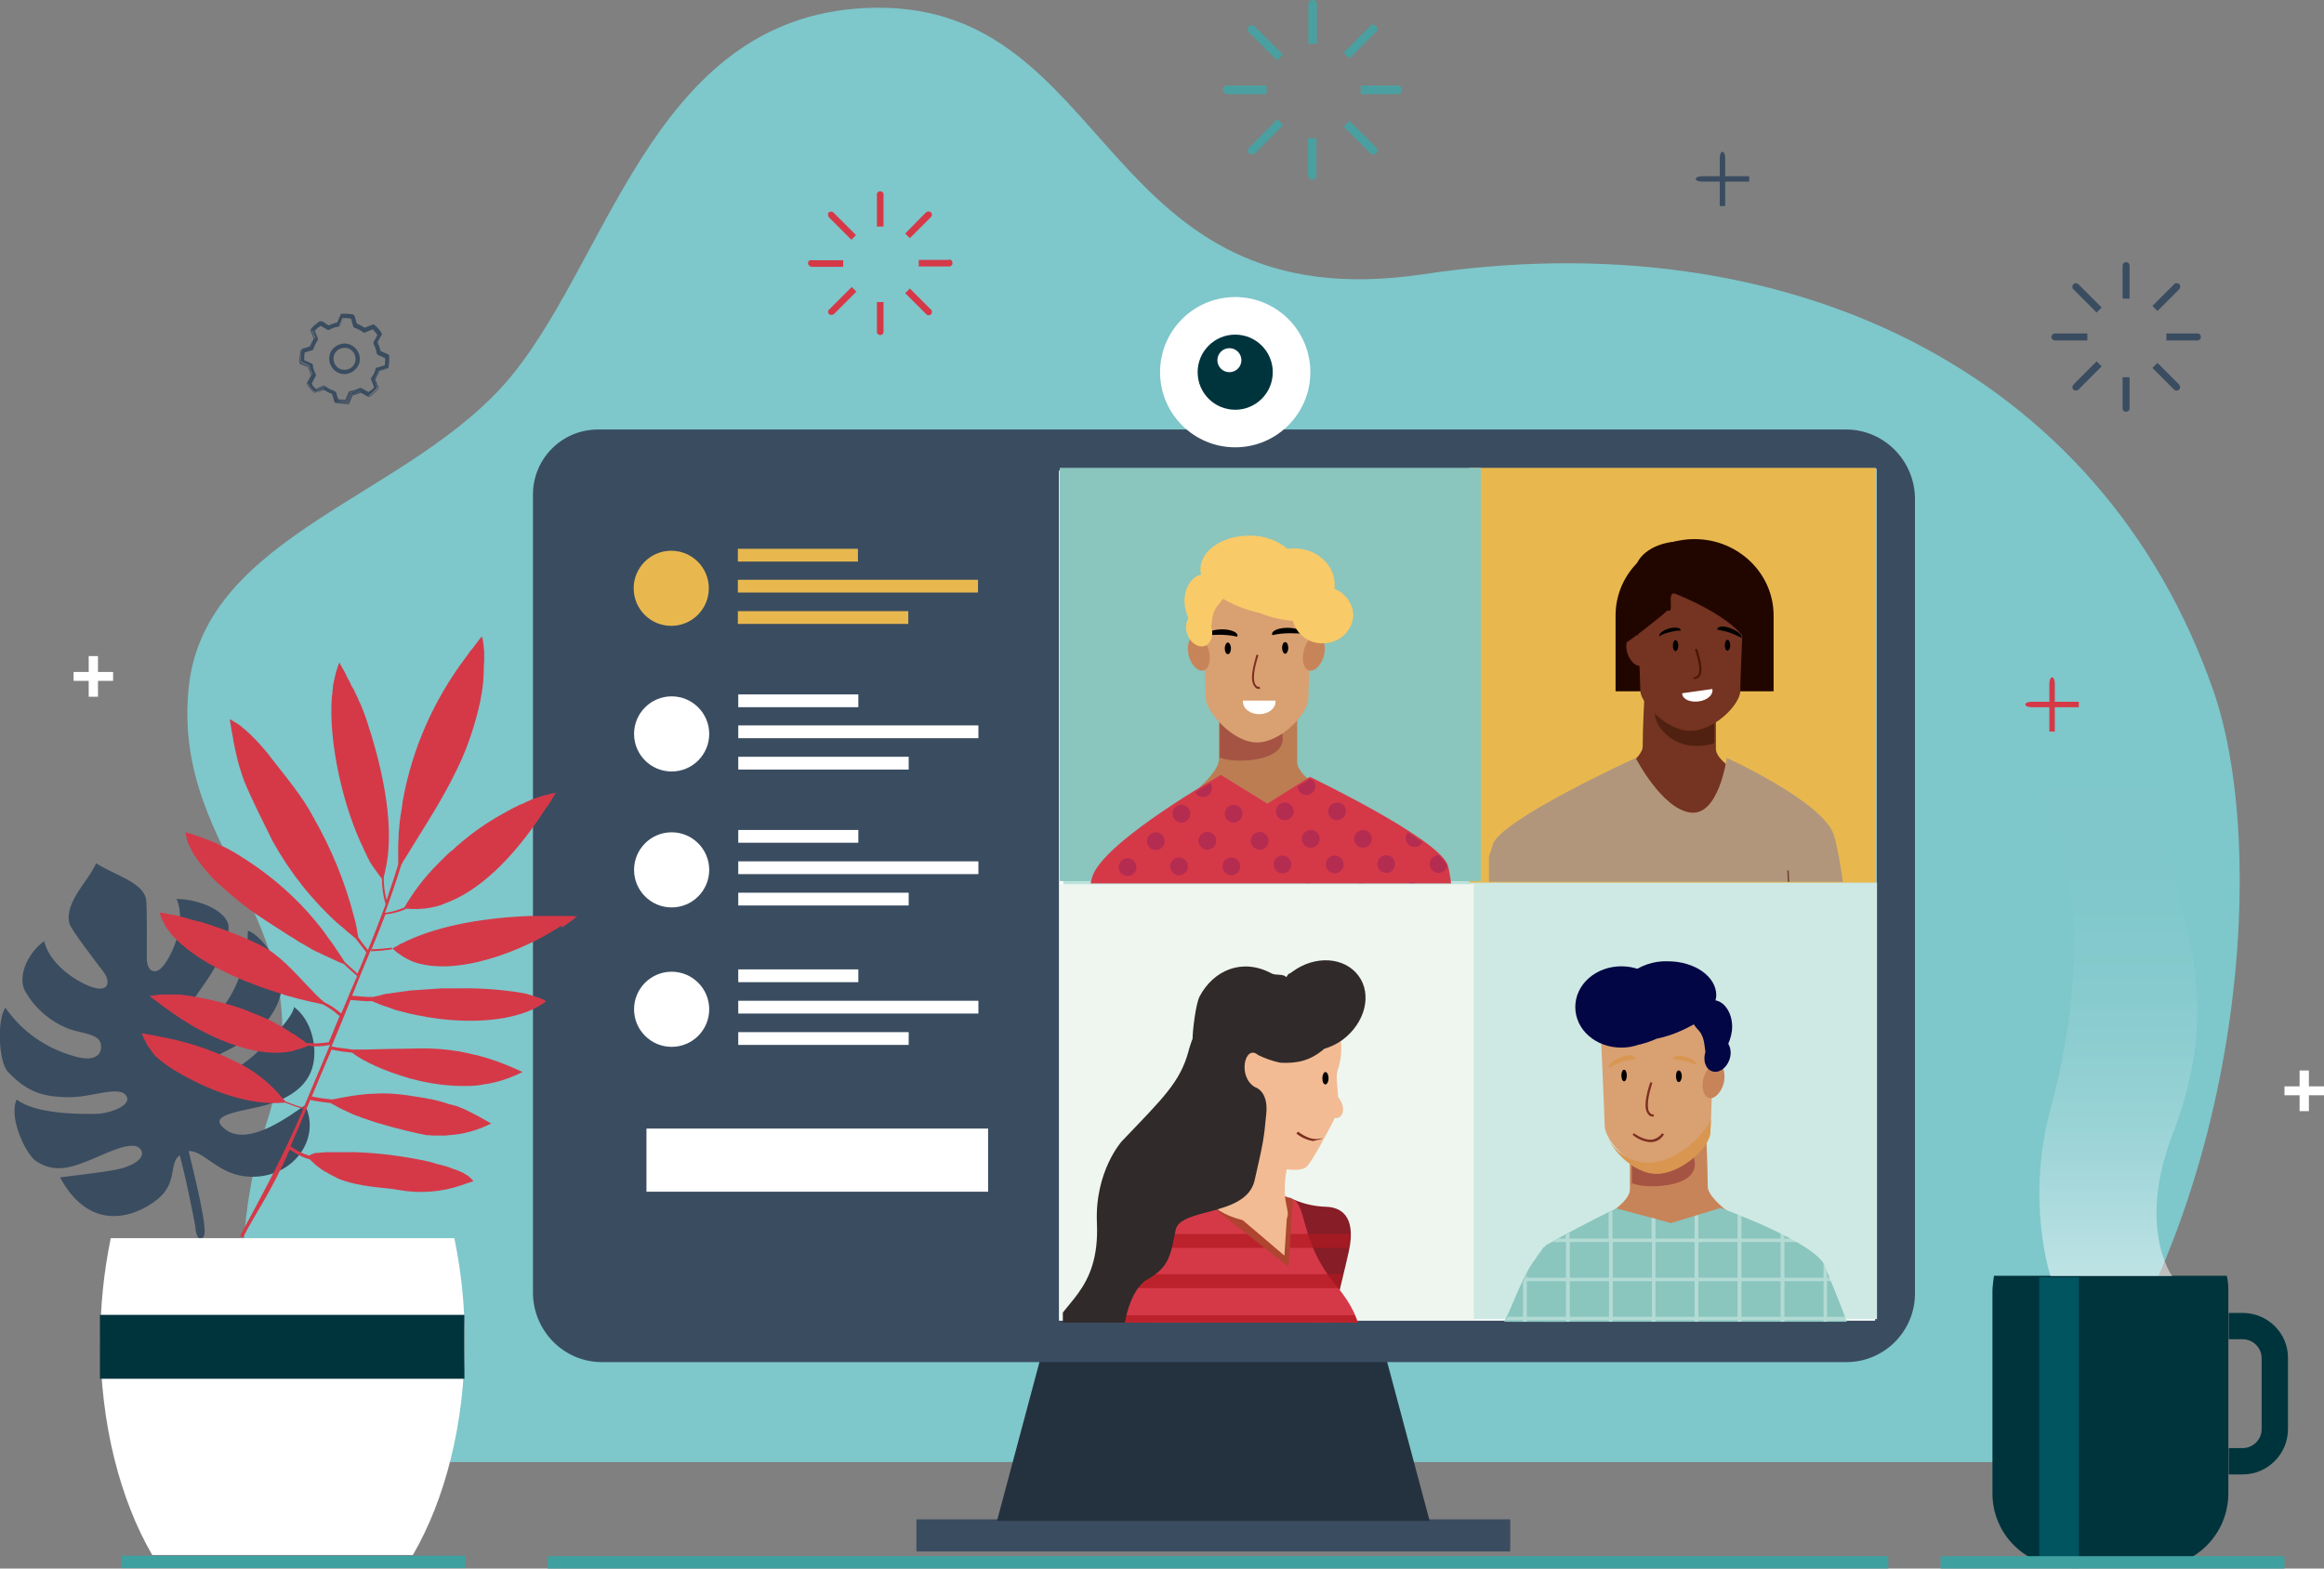 <?xml version="1.0" encoding="utf-8"?>
<!-- Generator: Adobe Illustrator 24.3.0, SVG Export Plug-In . SVG Version: 6.00 Build 0)  -->
<svg version="1.1" id="clomteletravail_x5F_bandeau"
	 xmlns="http://www.w3.org/2000/svg" xmlns:xlink="http://www.w3.org/1999/xlink" x="0px" y="0px" width="600px" height="405px"
	 viewBox="0 0 600 405" enable-background="new 0 0 600 405" xml:space="preserve">
<rect x="0" y="0" width="600" height="405" fill="#808080" stroke="none"/>
<g>
	<path fill="#7EC7CB" d="M68.9,289.7c-9.1,28-8.8,61.2,4.7,87.8h454.2c50.8-59.4,58.6-155.9,43.7-199
		c-29.2-83.9-111.3-121.6-204-107.7C283.5,83.4,288,1,225.7,2c-56,0.9-67.6,62.7-93.2,94.5s-79.8,40.9-83.8,81.2
		C44.3,221.8,85.6,237.9,68.9,289.7z"/>
	<g>
		<path fill="#00343D" d="M514.8,329.4c-0.2,1.2-0.3,2.4-0.4,3.6v52.6c0,10.5,8.5,18.9,18.9,19h23.1c10.4,0,18.9-8.5,18.9-19V333
			c0-1.2-0.1-2.4-0.4-3.6L514.8,329.4z"/>
		<path fill="#00343D" d="M579,339h-3.6v6.8h3.6c2.7,0,4.9,2.2,4.9,4.9v18.3c0,2.7-2.2,4.9-4.9,4.9h-3.6v6.8h3.6
			c6.5,0,11.7-5.3,11.7-11.7v-18.3C590.8,344.3,585.5,339,579,339C579,339,579,339,579,339z"/>
		<path fill="#005561" d="M526.5,402.7c2.7,1.5,5.8,2.2,8.9,2.2h1.3v-75.1h-10.2V402.7z"/>
		
			<linearGradient id="SVGID_1_" gradientUnits="userSpaceOnUse" x1="546.245" y1="919.437" x2="546.245" y2="752.504" gradientTransform="matrix(1 0 0 -1 -9.094947e-13 1082)">
			<stop  offset="0.21" style="stop-color:#FFFFFF;stop-opacity:0"/>
			<stop  offset="0.39" style="stop-color:#FFFFFF;stop-opacity:1.000000e-02"/>
			<stop  offset="0.52" style="stop-color:#FFFFFF;stop-opacity:5.000000e-02"/>
			<stop  offset="0.65" style="stop-color:#FFFFFF;stop-opacity:0.12"/>
			<stop  offset="0.76" style="stop-color:#FFFFFF;stop-opacity:0.21"/>
			<stop  offset="0.87" style="stop-color:#FFFFFF;stop-opacity:0.33"/>
			<stop  offset="0.98" style="stop-color:#FFFFFF;stop-opacity:0.47"/>
			<stop  offset="1" style="stop-color:#FFFFFF;stop-opacity:0.5"/>
		</linearGradient>
		<path fill="url(#SVGID_1_)" d="M560.8,162.6h-31.4c0,0-9.6,32.3,0,50.6c9.6,18.3,6.5,49.2,0,73.1s0,43.2,0,43.2h31.4
			c0,0-9.1-12.4,0-36.3s8.2-40.8,0-67.9S560.8,162.6,560.8,162.6z"/>
		<rect x="501" y="401.8" fill="#3FA0A0" width="88.8" height="3.2"/>
	</g>
	<g>
		<rect x="141.4" y="401.8" fill="#3FA0A0" width="346.1" height="3.2"/>
		<rect x="236.6" y="392.3" fill="#3A4C60" width="153.3" height="8.3"/>
		<polygon fill="#24323F" points="369.1,392.7 257.4,392.7 268.6,350.8 357.9,350.8 		"/>
		<path fill="#3A4C60" d="M476.7,351.7H155.4c-9.8,0-17.7-8-17.8-17.8V127.7c0-9.3,7.5-16.8,16.8-16.8h322.2c9.8,0,17.7,8,17.8,17.8
			v205.3C494.4,343.7,486.5,351.7,476.7,351.7z"/>
		<rect x="148.7" y="121.5" fill="#FFFFFF" width="335.4" height="219.5"/>
		<rect x="274.5" y="121" fill="#BBE2DC" width="210" height="210.2"/>
	</g>
	<g>
		<ellipse fill="#FFFFFF" cx="318.9" cy="96.1" rx="19.4" ry="19.4"/>
		<ellipse fill="#00343D" cx="318.9" cy="96.1" rx="9.7" ry="9.7"/>
		<ellipse fill="#FFFFFF" cx="317.4" cy="93" rx="3.1" ry="3.1"/>
	</g>
	<g>
		<rect x="379.6" y="227.9" fill="#CEE9E3" width="105" height="112.7"/>
		<g>
			<defs>
				<rect id="SVGID_2_" x="379.3" y="238.7" width="102.5" height="102.6"/>
			</defs>
			<clipPath id="SVGID_3_">
				<use xlink:href="#SVGID_2_"  overflow="visible"/>
			</clipPath>
			<g clip-path="url(#SVGID_3_)">
				<polygon fill="#091014" points="396.5,458.1 468,458.1 465.6,406.1 397.5,406.1 				"/>
				<path fill="#C88459" d="M461,416c-1.6-3.2-3.6-6.3-6-9c-2.6,1.7-4.9,3.8-6.8,6.2c-5.5,6.5-7.8,14.1-6.3,19
					c0.4,1.3,5.4,0.3,6.6-2.1c1.2-2.6,2.8-5,4.7-7.2C455.3,420.1,458,417.8,461,416z"/>
				<path fill="#C88459" d="M461.4,415.6c-1.6-1.6-3.5-3-5.4-4.2c-1.2,1.6-2.2,3.3-2.9,5.2c-2,5.1-2,10.2-0.1,12.8
					c0.5,0.7,3.4-1,3.6-2.6c0.2-1.8,0.7-3.6,1.4-5.4C458.7,419.3,459.9,417.3,461.4,415.6z"/>
				<path fill="#C88459" d="M399.2,321.9l67.1,3.6c0,0-25.4-13.3-25.4-19.1c0-5.8-0.5-15.1-0.5-15.1l-19.6,4.3v11.5
					C420.9,312.9,399.2,321.9,399.2,321.9z"/>
				<path fill="#A55443" d="M426.3,306.3c6.8,0,12-2.1,11.2-6.6c-0.9-4.8-3.3-5-10.1-5h-6.1v10.8
					C422.9,306.1,424.6,306.3,426.3,306.3z"/>
				<path fill="#D9A072" d="M413.1,262.6h29.7c0,0-1.1,24.9-1.1,28.1s-7,11.4-13.7,11.4c-6.7,0-13.7-7.6-13.7-11.4
					C414.2,286.9,413.1,262.6,413.1,262.6z"/>
				<path fill="#C88459" d="M439.8,278.4c-0.6,2.4,0,4.7,1.4,5.1c1.4,0.4,3.1-1.3,3.8-3.7c0.6-2.4,0-4.8-1.4-5.1
					S440.5,275.9,439.8,278.4z"/>
				<path d="M432.7,277.9c0,0.8,0.3,1.5,0.7,1.5s0.8-0.7,0.8-1.5s-0.3-1.5-0.8-1.5S432.7,277.1,432.7,277.9z"/>
				<path d="M418.6,277.7c0,0.8,0.3,1.5,0.7,1.5s0.7-0.7,0.7-1.5s-0.3-1.5-0.7-1.5S418.6,276.9,418.6,277.7z"/>
				<path fill="#D99650" d="M435.8,274.2c-1.2-0.4-2.4-0.6-3.7-0.7c0-0.1,0-0.2,0-0.3c0.2-0.7,1.7-0.8,3.3-0.3s2.8,1.4,2.6,2.1
					C437.3,274.7,436.6,274.4,435.8,274.2z"/>
				<path fill="#D99650" d="M417.9,274.5c1.3-0.5,2.7-0.9,4.2-1.1c0-0.1,0-0.2,0-0.3c-0.3-0.8-2-0.8-3.9,0c-1.8,0.7-3.1,1.9-2.8,2.7
					C416.2,275.2,417,274.8,417.9,274.5z"/>
				<path fill="#7C2E21" d="M426.7,288.3c-0.3,0-0.6-0.1-0.8-0.2c-0.6-0.5-0.9-1.2-1-1.9c-0.4-2.3,1.1-6.6,1.2-6.8l0.5,0.2
					c0,0-1.5,4.3-1.1,6.5c0,0.6,0.3,1.1,0.7,1.5c0.2,0.1,0.5,0.2,0.7,0.1l0.1,0.5C427,288.3,426.8,288.3,426.7,288.3z"/>
				<path fill="#020645" d="M423.3,269.7c-4-4.2-9.2-7-14.9-8.2c0-0.2,0-0.4,0-0.6c0-5.2,4.7-9.4,10.4-9.4c0.6,0,1.2,0,1.8,0.1
					c2.8-2.3,6.3-3.5,9.9-3.4c7,0,12.6,3.9,12.6,8.8c0,0.4-0.1,0.9-0.2,1.3c2.4,0.4,4.3,3.3,4.3,6.8c0,1.5-0.4,3-1,4.4
					c0.7,1.2,0.8,2.7,0.3,4.1c-0.8,2.3-2.8,3.6-4.5,3s-2.4-2.8-1.7-5c-0.3-1.6-0.2-3.8-1.7-5.5c-0.5-0.5-0.9-1-1.3-1.6
					c-2.2,1.2-4.5,2.3-6.9,3c-0.9,0.3-1.8,0.5-2.7,0.7C426.4,268.8,424.9,269.3,423.3,269.7z"/>
				<path fill="#020645" d="M406.7,260c0,5.9,5.3,10.5,11.9,10.5s11.9-4.7,11.9-10.5s-5.3-10.5-11.9-10.5S406.7,254.2,406.7,260z"/>
				<path fill="#D99650" d="M428.2,299.9c-7.5,1.7-13-4.1-13.3-7.4c0.3,3.4,6.4,10.6,12.8,10.6c6.4,0,13.9-7,13.9-10.8
					c0-0.6,0-1.8,0.1-3.3C440.2,292.7,434.3,298.6,428.2,299.9z"/>
				<path fill="#7C2E21" d="M426.1,294.9c0.3,0,0.6,0,0.9-0.1c1.1-0.2,2-0.9,2.6-1.9l-0.5-0.3c-0.5,0.8-1.4,1.4-2.3,1.6
					c-1.4,0.3-3.1-0.3-5-1.6l-0.3,0.4C422.8,294.1,424.4,294.8,426.1,294.9z"/>
				<path fill="#8AC5BE" d="M471.3,327.2c-2-6.3-27.1-15.3-27.1-15.3l-12.8,3.9l-14.1-3.8c0,0-9,4.3-18.3,9.6v99.2h66.9l-0.2-2.9
					c2.5-1.3,5.3-4.1,7.5-10.3c1.6-4.4,10-24.7,10.5-33.1C484.8,356.7,472.6,331.4,471.3,327.2z M462.9,381l-1.8-24.8l5,15.4
					L462.9,381z"/>
				<path fill="#8AC5BE" d="M402.1,320.4c-0.4,0.6-3.5,1.3-3.8,1.9c-0.4,0.8-1.3,1.7-1.7,2.5c-1.1,1.4-2.1,3-2.8,4.6
					c-1.5,2.7-2.6,5.7-3.9,8.6c-0.9,2.2-2.2,4.3-3,6.6c-0.5,1.4-1.3,4.4-2.6,6.3c-5.5,0.2-11.1,0.1-16.6-0.4h-0.3
					c-1.6-0.1-4.4-0.6-6.2-0.7c0,0.3,0,0.6,0.1,1c0.2,2.7,0.3,6.6-1.4,9.2c-0.3,0.6-0.8,1.1-1.3,1.4c7.4,1.2,12.1,1.1,20.2,2
					c3.4,0.4,10.8,1.3,15.1,0.4c2.1-1.6,3.9-3.6,5.4-5.9c0.2,1.8,0.4,3.5,0.5,5.3c3.1-6.5,4.6-13.5,4.6-20.7
					C404.2,334.3,405.5,326.7,402.1,320.4z"/>
				<path fill="#C88459" d="M368.8,351.4c0.6,4.2,0.7,8.4,0.3,12.6c-3.5,0.8-7.1,1-10.8,0.8c-9.7-0.7-17-5-18.9-10.4
					c-0.5-1.4,5-5,7.7-3.9c3,1.1,6.2,1.8,9.4,2C360.6,352.8,364.8,352.4,368.8,351.4z"/>
				<path fill="#8AC5BE" d="M398.8,325.5c-0.4,0.6-0.7,1.3-1.1,2c-0.4,0.8-0.8,1.7-1.1,2.5c-1.1,1.4-2.1,3-2.8,4.6
					c-1.5,2.7-2.6,5.7-3.9,8.6c-0.9,2.2-2.2,4.3-3,6.6c-0.5,1.4-1.3,4.4-2.6,6.3c-5.6,0.1-11.2-3.9-16.6-4.5c1.2-3-2.1,0.5-2.2,0.5
					c-1.6-0.1-2.2-2-4-2.1c0,0.3-0.2,5.6-0.2,5.9c0.2,2.7,0.3,6.6-1.4,9.2c-0.3,0.6-0.8,1.1-1.3,1.4c7.4,1.2,12.1,1.1,20.2,2
					c3.4,0.4,10.8,1.3,15.1,0.4c2.1-1.6,3.9-3.6,5.4-5.9c0.2,1.8,0.4,3.5,0.5,5.3C406,354.9,405.8,339,398.8,325.5L398.8,325.5z"/>
				<g opacity="0.6">
					<g>
						<defs>
							<path id="SVGID_4_" d="M471.5,327.2c-2-6.3-27.1-15.3-27.1-15.3l-12.8,3.9l-14.1-3.8c0,0-9,4.3-18.3,9.6v0.3
								c-0.3,0.1-0.5,0.3-0.7,0.5c-0.4,0.8-1.3,1.7-1.7,2.5c-1.1,1.4-2.1,3-2.8,4.6c-1.5,2.7-2.6,5.7-3.9,8.6
								c-0.9,2.2-2.2,4.3-3,6.6c-0.5,1.4-1.3,4.4-2.6,6.4c-5.5,0.2-10.9,0.1-16.4-0.4c0-0.2-0.2-0.2-0.5,0l0,0
								c-1.6-0.1-4.4-0.6-6.2-0.7c0,0.3,0.1,0.6,0.1,1c0,0.7,0.1,1.4,0.1,2.3c0,1-0.1,2-0.1,2.5c-0.1,1.6-0.6,3.2-1.4,4.5
								c-0.3,0.6-0.8,1.1-1.3,1.4l2.6,0.4c-0.2,1.2-0.6,2.3-1.3,3.3c-0.3,0.6-0.8,1.1-1.3,1.4c7.4,1.2,12.1,1.1,20.2,2
								c3.5,0.4,10.8,1.3,15.1,0.4c2-1.6,3.8-3.5,5.2-5.6v57.3h66.9l-0.2-2.9c2.5-1.3,5.3-4.1,7.5-10.3c1.6-4.4,10-24.7,10.5-33.1
								C485,356.7,472.8,331.4,471.5,327.2z M463.2,381l-1.8-24.8l5,15.4L463.2,381z"/>
						</defs>
						<clipPath id="SVGID_5_">
							<use xlink:href="#SVGID_4_"  overflow="visible"/>
						</clipPath>
						<g clip-path="url(#SVGID_5_)">
							<path fill="#CEE9E3" d="M516,320.7v-0.9h-33.1v-55h-1v55h-10.1v-55h-1v55h-10.1v-55h-1v55h-10.1v-55h-1v55h-10.1v-55h-1v55
								h-10.1v-55h-1v55h-10.1v-55h-1v55h-10.1v-55h-1v55h-10.1v-55h-1v55h-10.1v-55h-1v55H372v-55h-1v55h-17.9v0.9H371v9.2h-17.9v1
								H371v9.2h-17.9v0.9H371v9.2h-17.9v0.9H371v9.2h-17.9v0.9H371v9.2h-17.9v0.9H371v9.2h-17.9v0.9H371v9.2h-17.9v0.9H371v9.2
								h-17.9v0.9H371v9.2h-17.9v0.9H371v9.2h-17.9v0.9H371v9.7h1V422h10.1v9.7h1V422h10.1v9.7h1V422h10.1v9.7h1V422h10.1v9.7h1V422
								h10.1v9.7h1V422h10.1v9.7h1V422h10.1v9.7h1V422h10.1v9.7h1V422h10.1v9.7h1V422h10.1v9.7h1V422h33.1v-0.9h-33v-9.2H516v-0.9
								h-33.1v-9.2H516v-0.9h-33.1v-9.2H516v-0.9h-33.1v-9.2H516v-0.9h-33.1v-9.2H516v-0.9h-33.1v-9.2H516v-0.9h-33.1v-9.2H516v-0.9
								h-33.1v-9.2H516V340h-33.1v-9.2H516v-1h-33.1v-9.2L516,320.7z M470.8,320.7v9.2h-10.1v-9.2H470.8z M426.4,371.3v9.2h-10.1
								v-9.2H426.4z M416.3,370.4v-9.2h10.1v9.2H416.3z M427.4,371.3h10.1v9.2h-10.1L427.4,371.3z M427.4,370.4v-9.2h10.1v9.2H427.4
								z M427.4,360.3v-9.2h10.1v9.2H427.4z M426.4,360.3h-10.1v-9.2h10.1L426.4,360.3z M415.4,360.3h-10.1v-9.2h10.1L415.4,360.3z
								 M415.4,361.2v9.2h-10.1v-9.2H415.4z M415.4,371.3v9.2h-10.1v-9.2H415.4z M415.4,381.5v9.2h-10.1v-9.2L415.4,381.5z
								 M416.3,381.5h10.1v9.2h-10.1L416.3,381.5z M427.4,381.5h10.1v9.2h-10.1L427.4,381.5z M438.5,381.5h10.1v9.2h-10.1
								L438.5,381.5z M438.5,380.5v-9.2h10.1v9.2H438.5z M438.5,370.4v-9.2h10.1v9.2H438.5z M438.5,360.3v-9.2h10.1v9.2H438.5z
								 M438.5,350.1v-9.2h10.1v9.2H438.5z M437.5,350.1h-10.1v-9.2h10.1L437.5,350.1z M426.4,350.1h-10.1v-9.2h10.1L426.4,350.1z
								 M415.4,350.1h-10.1v-9.2h10.1L415.4,350.1z M404.3,350.1h-10.1v-9.2h10.1L404.3,350.1z M404.3,351.1v9.2h-10.1v-9.2H404.3z
								 M404.3,361.2v9.2h-10.1v-9.2H404.3z M404.3,371.3v9.2h-10.1v-9.2H404.3z M404.3,381.5v9.2h-10.1v-9.2L404.3,381.5z
								 M404.3,391.6v9.2h-10.1v-9.2H404.3z M405.2,391.6h10.1v9.2h-10.1L405.2,391.6z M416.3,391.6h10.1v9.2h-10.1L416.3,391.6z
								 M427.4,391.6h10.1v9.2h-10.1L427.4,391.6z M438.5,391.6h10.1v9.2h-10.1L438.5,391.6z M449.6,391.6h10.1v9.2h-10.1
								L449.6,391.6z M449.6,390.7v-9.2h10.1v9.2L449.6,390.7z M449.6,380.5v-9.2h10.1v9.2H449.6z M449.6,370.4v-9.2h10.1v9.2H449.6
								z M449.6,360.3v-9.2h10.1v9.2H449.6z M449.6,350.1v-9.2h10.1v9.2H449.6z M449.6,340v-9.2h10.1v9.2H449.6z M448.6,340h-10.1
								v-9.2h10.1L448.6,340z M437.5,340h-10.1v-9.2h10.1L437.5,340z M426.5,340h-10.1v-9.2h10.1L426.5,340z M415.4,340h-10.1v-9.2
								h10.1L415.4,340z M404.3,340h-10.1v-9.2h10.1L404.3,340z M393.2,340h-10.1v-9.2h10.1L393.2,340z M393.2,340.9v9.2h-10.1v-9.2
								H393.2z M393.2,351.1v9.2h-10.1v-9.2H393.2z M393.2,361.2v9.2h-10.1v-9.2H393.2z M393.2,371.3v9.2h-10.1v-9.2H393.2z
								 M393.2,381.5v9.2h-10.1v-9.2L393.2,381.5z M393.2,391.6v9.2h-10.1v-9.2H393.2z M393.2,401.7v9.2h-10.1v-9.2H393.2z
								 M394.2,401.7h10.1v9.2h-10.1L394.2,401.7z M405.3,401.7h10.1v9.2h-10.1L405.3,401.7z M416.3,401.7h10.1v9.2h-10.1
								L416.3,401.7z M427.4,401.7h10v9.2h-10.1L427.4,401.7z M438.5,401.7h10.1v9.2h-10.1L438.5,401.7z M449.6,401.7h10.1v9.2
								h-10.1L449.6,401.7z M460.7,401.7h10.1v9.2h-10.1L460.7,401.7z M460.7,400.8v-9.2h10.1v9.2H460.7z M460.7,390.7v-9.2h10.1
								v9.2L460.7,390.7z M460.7,380.5v-9.2h10.1v9.2H460.7z M460.7,370.4v-9.2h10.1v9.2H460.7z M460.7,360.3v-9.2h10.1v9.2H460.7z
								 M460.7,350.1v-9.2h10.1v9.2H460.7z M460.7,340v-9.2h10.1v9.2H460.7z M459.7,320.7v9.2h-10.1v-9.2H459.7z M448.6,320.7v9.2
								h-10.1v-9.2H448.6z M437.5,320.7v9.2h-10.1v-9.2H437.5z M426.5,320.7v9.2h-10.1v-9.2H426.5z M415.4,320.7v9.2h-10.1v-9.2
								H415.4z M404.3,320.7v9.2h-10.1v-9.2H404.3z M393.2,320.7v9.2h-10.1v-9.2H393.2z M372,320.7h10.1v9.2H372L372,320.7z
								 M372,330.8h10.1v9.2H372L372,330.8z M372,340.9h10.1v9.2H372L372,340.9z M372,351.1h10.1v9.2H372L372,351.1z M372,361.2
								h10.1v9.2H372L372,361.2z M372,371.3h10.1v9.2H372L372,371.3z M372,381.5h10.1v9.2H372L372,381.5z M372,391.6h10.1v9.2H372
								L372,391.6z M372,401.7h10.1v9.2H372L372,401.7z M372,421.1v-9.2h10.1v9.2H372z M383.1,421.1v-9.2h10.1v9.2H383.1z
								 M394.2,421.1v-9.2h10.1v9.2H394.2z M405.2,421.1v-9.2h10.1v9.2H405.2z M416.3,421.1v-9.2h10.1v9.2H416.3z M427.4,421.1v-9.2
								h10.1v9.2H427.4z M438.5,421.1v-9.2h10.1v9.2H438.5z M449.6,421.1v-9.2h10.1v9.2H449.6z M460.7,421.1v-9.2h10.1v9.2H460.7z
								 M481.8,421.1h-10.1v-9.2h10.1L481.8,421.1z M481.8,410.9h-10.1v-9.2h10.1L481.8,410.9z M481.8,400.8h-10.1v-9.2h10.1
								L481.8,400.8z M481.8,390.7h-10.1v-9.2h10.1L481.8,390.7z M481.8,380.6h-10.1v-9.2h10.1L481.8,380.6z M481.8,370.4h-10.1
								v-9.2h10.1L481.8,370.4z M481.8,360.3h-10.1v-9.2h10.1L481.8,360.3z M481.8,350.2h-10.1v-9.2h10.1L481.8,350.2z M481.8,340
								h-10.1v-9.2h10.1L481.8,340z M481.8,329.9h-10.1v-9.2h10.1L481.8,329.9z"/>
						</g>
					</g>
				</g>
			</g>
		</g>
	</g>
	<g>
		<rect x="273.6" y="228.3" fill="#EEF6EF" width="106.9" height="112.4"/>
		<g>
			<defs>
				<rect id="SVGID_6_" x="274.4" y="236.6" width="104.8" height="104.9"/>
			</defs>
			<clipPath id="SVGID_7_">
				<use xlink:href="#SVGID_6_"  overflow="visible"/>
			</clipPath>
			<g clip-path="url(#SVGID_7_)">
				<path fill="#F2BB94" d="M281.6,377.9l1.4,4.5c-1.2,6.1-2.7,12.2-4.5,18.1c-2.9,9.2-1,12.3-0.2,14.7s3.8,7,3.7,10
					c-0.1,2-0.1,4,0.1,5.9c0.2,1.6-1.7,2.7-1.4,4.1c0.2,1.4-1.7,1.3-2.1,1c0.2,0.6,0.5,1.2,0.8,1.8c0.6,1.1-0.7,1.8-2.5,1.4
					c-1.1-0.4-2-1.3-2.3-2.5c0,0-3.1,0.2-3.5-1.6c0,0-1.5,0.3-2.2-0.3c-0.4-0.4-0.6-1-0.7-1.5c-0.8-0.2-1.5-0.7-1.8-1.5
					c-0.4-1.2-0.2-2-0.6-3.6c-0.3-0.9-0.3-1.9,0-2.8c0.9-2.1,1.4-4.4,1.7-6.7c0.2-2.8-0.5-4-0.5-5.7c0-1.7,0.5-12,0.3-17.6
					c0-4.7,0.3-9.5,1-14.2C268.3,381.4,275.6,375.1,281.6,377.9z"/>
				<path fill="#861D27" d="M332.9,309.2c2.9,1.5,6.2,2.3,9.5,2.4c3.4,0.1,7.8,2,5.9,11.2c-2,9.2-4.4,16.5-5,25.9
					S330.9,317,332.9,309.2z"/>
				<path fill="#41AEB2" d="M343.3,441.2c-2.2-1.3-3.9-3.4-4.6-5.9c0,0,9.5-25.5,5.5-36.9c-8.3,3.5-28,3.6-44.7-2.9
					c0,0-0.3-0.2-3.1,4.7c-4.7,7.9-6.8,17.8-2.6,26.4c3.7,7.6,11.5,18.1,10.6,22.7C317.3,452.4,339.5,446.5,343.3,441.2z"/>
				<path fill="#D53948" d="M299.5,395.5c0,0,5.3-7.3,2.6-20.5s-0.2-22-4-33.1s-4.2-24.2,0.8-28.7c5-4.5,15.2-7.3,21.3-6.7
					c6.1,0.6,13.5,2.6,14.5,3.8c2.7,3.4,1.8,11.6,10.4,21.8c8,9.5,7.2,17.2,4.6,22.6c-3.6,7.4-12.7,0.6-9.8,15
					c2.9,14.4,4.6,16.8,4.3,28.8C344,410.4,304.5,400.8,299.5,395.5z"/>
				<path fill="#D53948" d="M301.3,314.1c-6.8,9.6-12.2,20.2-16,31.4c-5.8,17.5-16.2,29.5-18.2,36.2c0,0,11.9,0.4,15.9,5.2
					c0,0,8.7-7.7,9.9-18.1c1.3-10.4,10.6-17.2,14.6-23.3c4-6.1,7.1-23.2,1.4-28.9C304.4,312.1,302.6,312.8,301.3,314.1z"/>
				<g opacity="0.7">
					<g>
						<defs>
							<path id="SVGID_8_" d="M345.7,332.9c0.8-3.3,1.6-6.6,2.4-10.2c2-9.2-2.5-11.1-5.9-11.2c-2.8-0.1-5.5-0.7-8.1-1.7
								c-2-1.2-8.5-2.9-14-3.4c-6.1-0.6-16.3,2.2-21.3,6.7c-2.2,2-3.4,5.7-3.6,10.2c-4.1,7-7.4,14.4-10,22.1
								c-5.8,17.5-16.2,29.5-18.2,36.2c0,0,11.9,0.4,15.9,5.2c0,0,8.7-7.7,9.9-18.1c0.7-5.9,4-10.7,7.5-14.8
								c0.4,6.3,0.1,12.7,1.7,20.9c2.7,13.3-2.6,20.5-2.6,20.5c5,5.3,44.5,14.9,44.7,2.9s-1.5-14.4-4.3-28.8
								c-2.9-14.4,6.2-7.5,9.8-15C352.1,349.5,352.9,342,345.7,332.9z"/>
						</defs>
						<clipPath id="SVGID_9_">
							<use xlink:href="#SVGID_8_"  overflow="visible"/>
						</clipPath>
						<g clip-path="url(#SVGID_9_)">
							<rect x="269.8" y="318.6" fill="#B1181F" width="94.9" height="3.6"/>
							<rect x="269.8" y="329" fill="#B1181F" width="94.9" height="3.6"/>
							<rect x="269.8" y="339.6" fill="#B1181F" width="94.9" height="3.6"/>
							<rect x="269.8" y="349.8" fill="#B1181F" width="94.9" height="3.6"/>
							<rect x="269.8" y="360.4" fill="#B1181F" width="94.9" height="3.6"/>
							<rect x="269.8" y="370.9" fill="#B1181F" width="94.9" height="3.6"/>
							<rect x="269.8" y="381.5" fill="#B1181F" width="94.9" height="3.6"/>
							<rect x="269.8" y="391.7" fill="#B1181F" width="94.9" height="3.6"/>
						</g>
					</g>
				</g>
				<polygon fill="#AF4430" points="332.7,327.1 308.5,308.1 330,308.3 333.8,309.7 				"/>
				<path fill="#F2BB94" d="M314.5,284.6c-0.7-4-1.1-8.1-1.2-12.2c0.1-4.9,1.8-14.4,16.6-14.6c0,0,13.6-0.2,15.7,8.3
					c1,3.3,0.9,6.8-0.2,10.1c-1.1,3.4,1.6,8.2-1.5,13.9c-1.4,2.6-4.9,9.4-6.5,11.1c-0.9,0.9-3,1-5.2,0.7c-0.4,2-0.6,4-0.5,6.1
					c0.2,4.9,2.6,6.9-2.2,7.7c-3.8,0.6-15.2-0.6-18-6.8C310,306,314.2,286.1,314.5,284.6z"/>
				<path fill="#41AEB2" d="M281.1,504.7c0,0,80.5-6.1,80.7-14.2c0.2-8.1-17.7-31.7-19.4-67.2c3.1-35.1-51-1-51-1l1.7,41.3
					L281.1,504.7z"/>
				<polygon fill="#F2BB94" points="331.6,324.2 318.9,313.4 325,312.6 332.3,313.5 				"/>
				<path fill="#9A3A2B" d="M344.5,396.6c0,0.8,0,1.7,0,2.7c-0.2,12-39.7,2.3-44.7-2.9c0.5-0.7,0.9-1.5,1.3-2.3
					C309.1,399.3,343.1,407.1,344.5,396.6z"/>
				<path fill="#302A2A" d="M350.7,251.9c-3.6-4.8-11.1-5.3-16.9-1.1c-1.4,1.1-0.8,0.1-1.7,1.5c-1-1-2.6-0.3-3.9-1
					c-7.5-4-14.9-0.8-18.5,6c-1,2-1.8,8.8-1.8,10.9c-0.2,0.4-1,2.8-1.1,3.4c-2.2,7.9-6.6,12-17.2,23.1c0,0-7,7.8-6.4,21.1
					c0.8,18.1-9.7,20.6-11.7,28.5c-4.7,18.3,6.9,20.8,12.5,10.3c4.9-9.2,11.6-7.2,6.3-12.4c0,0,1.2-9.2,6-11.9
					c5.7-3.2,5.9-6.4,7.2-12.6c1-6,18.2-3.4,20.4-12.9c2.3-10,2.4-10.8,3-17c0.7-6.2-2.9-7.1-2.9-7.1c-4.6-2.7-2.6-11.2,0.8-8.3
					c1.8,0.9,3.8,1.6,5.8,2c4.3,0.2,7.7-0.5,11.3-3.6c1.7-0.5,3.3-1.3,4.7-2.3C352.5,264.1,354.3,256.7,350.7,251.9z"/>
				<path d="M343,278.4c0,0.9-0.4,1.6-0.8,1.6c-0.5,0-0.8-0.7-0.8-1.6c0-0.9,0.4-1.6,0.8-1.6S343,277.5,343,278.4z"/>
				<path fill="#7C2E21" d="M339.8,294.7c0.3,0-1.1,0-0.8-0.1c2-0.4,3.4-0.9,1.7-0.6c-1.7,0.4-3.5-0.3-5.6-1.8l-0.4,0.5
					C336.2,293.9,338,294.6,339.8,294.7z"/>
				
					<ellipse transform="matrix(0.841 -0.542 0.542 0.841 -99.743 231.604)" fill="#F2BB94" cx="343.6" cy="285.2" rx="2.5" ry="3.8"/>
			</g>
		</g>
	</g>
	<g>
		<rect x="379.3" y="120.8" fill="#E8B84F" width="105" height="107.1"/>
		<g>
			<defs>
				<rect id="SVGID_10_" x="384.4" y="132.6" width="95" height="95.1"/>
			</defs>
			<clipPath id="SVGID_11_">
				<use xlink:href="#SVGID_10_"  overflow="visible"/>
			</clipPath>
			<g clip-path="url(#SVGID_11_)">
				<path fill="#210600" d="M417.1,178.5v-19.6c0-10.9,9.1-19.7,20.4-19.7s20.4,8.9,20.4,19.7v19.6H417.1z"/>
				<path fill="#753321" d="M463.3,206.9l-29.8,11.2l-33.3-7.9c0,0,23.9-12.1,23.9-17.4c0-5.3,0.5-13.8,0.5-13.8l18.4,3.9v10.5
					C443,198.7,463.3,206.9,463.3,206.9z"/>
				<path fill="#502110" d="M437.8,192.6c-6.4,0-11.3-5.5-10.5-9.5c0.9-4.3,3.1-1,9.5-1h5.8v9.8C441,192.4,439.4,192.6,437.8,192.6z
					"/>
				<path fill="#753321" d="M450.3,152.8h-27.9c0,0,1.1,22.7,1.1,25.6s6.6,10.3,12.9,10.3c6.3,0,12.9-6.9,12.9-10.3
					S450.3,152.8,450.3,152.8z"/>
				<path fill="#753321" d="M425.1,167.2c0.6,2.2,0,4.3-1.4,4.7c-1.4,0.3-2.9-1.2-3.6-3.4c-0.6-2.2,0-4.3,1.4-4.7
					C422.9,163.5,424.5,165,425.1,167.2z"/>
				<path d="M433.3,166.7c0,0.7-0.3,1.4-0.7,1.4s-0.7-0.6-0.7-1.4s0.3-1.4,0.7-1.4S433.3,166,433.3,166.7z"/>
				<path d="M446.7,166.6c0,0.7-0.3,1.4-0.7,1.4s-0.7-0.6-0.7-1.4c0-0.7,0.3-1.4,0.7-1.4S446.7,165.9,446.7,166.6z"/>
				<path d="M430.4,163.4c1.1-0.3,2.3-0.6,3.5-0.6c0-0.1,0-0.2,0-0.2c-0.2-0.6-1.6-0.7-3.1-0.3c-1.5,0.5-2.6,1.3-2.4,2
					C429,163.9,429.7,163.6,430.4,163.4z"/>
				<path d="M447.3,163.6c-1.3-0.5-2.6-0.8-3.9-1c0-0.1,0-0.2,0-0.3c0.3-0.7,2-0.7,3.6,0c1.7,0.7,2.9,1.7,2.6,2.4
					C448.9,164.3,448.1,164,447.3,163.6z"/>
				<path fill="#471700" d="M437.5,175.3c0.3,0,0.5-0.1,0.8-0.2c0.5-0.4,0.9-1,0.9-1.7c0.3-2.1-1-5.8-1.1-5.9l-0.5,0.2
					c0,0,1.4,3.8,1.1,5.7c0,0.5-0.3,1-0.7,1.3c-0.2,0.1-0.5,0.2-0.7,0.1l-0.1,0.5C437.3,175.3,437.4,175.3,437.5,175.3z"/>
				<path fill="#FFFFFF" d="M434.3,179c0,0.1,0,0.1,0,0.2c0.2,1.4,2.1,2.2,4.3,1.9c2.2-0.3,3.7-1.7,3.5-3c0-0.1,0-0.1,0-0.2
					L434.3,179z"/>
				<path fill="#210600" d="M451.1,166.1c0-0.2,3.6-14.6,3.6-14.8c0-4.7-4.4-8.5-9.8-8.5c-0.6,0-1.1,0-1.7,0.1
					c-2.6-2.1-5.9-3.2-9.3-3.1c-6.5,0-11.8,3.6-11.8,8c0,0.4,0,0.8,0.1,1.2c-2.3,0.4-4,3-4,6.2c0,1.4,0.4,2.7,1,4
					c-0.8,1-1.2,2.4-0.8,3.7c0.7,2.1-1.5,4.3,0.1,3.8c1.6-0.5,11.7-8.6,12-9.1c2,1.1-0.4-5.1,2-4.3
					C433.2,153.6,447.9,159.3,451.1,166.1z"/>
				<path fill="#753321" d="M462.8,298.1c3.3-0.5,6.6-0.6,10-0.3c0.2,3,0,5.9-0.7,8.8c-1.7,7.9-6,14-10.4,15.6
					c-1.2,0.4-3.3-4.1-2.2-6.3c1.2-2.4,2.1-5,2.7-7.7C463,304.8,463.2,301.4,462.8,298.1z"/>
				<polygon fill="#000A11" points="465.1,341.9 397.8,341.9 400.1,293 464.1,293 				"/>
				<path fill="#B1967C" d="M385.4,218.1c1.8-6.4,36.9-22.4,36.9-22.4s6.7,13.1,14.1,14.1s9.4-14.1,9.4-14.1s24.5,11.1,27.6,19.7
					c1.5,4.3,4.8,25.2,5.1,45c0.1,12.9-0.6,25.8-2.1,38.5c0,0-2.9,7.8-9.9,7.8h-66.6l4.4-65.8l-4.7,15.7l12.3,39.4
					c-6.1,0-7.1,8.6-7.1,8.6s-7.4,2.1-11.8-11.4c-1.5-4.5-14.5-25.2-15-33.8C376.9,241.5,384.1,222.5,385.4,218.1z"/>
				<path fill="#753321" d="M404.4,302.3c1.5-3,3.4-5.9,5.6-8.5c2.4,1.6,4.6,3.5,6.5,5.8c5.2,6.1,7.4,13.3,6,17.9
					c-0.4,1.2-5.1,0.3-6.2-2c-1.2-2.4-2.6-4.7-4.4-6.8C409.8,306.2,407.3,304,404.4,302.3z"/>
				<path fill="#753321" d="M404,301.9c1.5-1.5,3.2-2.8,5.1-3.9c1.2,1.5,2.1,3.1,2.8,4.9c1.9,4.8,1.8,9.6,0.1,12.1
					c-0.5,0.7-3.2-0.9-3.4-2.5c-0.2-1.7-0.7-3.4-1.3-5C406.5,305.5,405.4,303.6,404,301.9z"/>
				
					<rect x="462.8" y="224.8" transform="matrix(0.999 -3.807267e-02 3.807267e-02 0.999 -9.466 17.814)" fill="#734734" width="0.4" height="65.3"/>
			</g>
		</g>
	</g>
	<g>
		<rect x="273.6" y="120.8" fill="#8AC5BE" width="108.7" height="106.7"/>
		<g>
			<defs>
				<rect id="SVGID_12_" x="272.3" y="125.6" width="102.5" height="102.5"/>
			</defs>
			<clipPath id="SVGID_13_">
				<use xlink:href="#SVGID_12_"  overflow="visible"/>
			</clipPath>
			<g clip-path="url(#SVGID_13_)">
				<path fill="#BC7D53" d="M356.5,211.6l-62.3,3.6c0,0,20.5-13.3,20.5-19.1v-10.8h20.2v11.5C334.8,202.6,356.5,211.6,356.5,211.6z"
					/>
				<path fill="#A55443" d="M319.9,196.4c6.8,0,12-2.1,11.2-6.6c-0.9-4.8-3.3-5-10.1-5h-6.1v10.8
					C316.5,196.2,318.2,196.4,319.9,196.4z"/>
				<path fill="#D9A072" d="M338.8,152.2h-28.6c0,0,1.1,24.9,1.1,28.1s6.8,11.4,13.2,11.4s13.3-7.6,13.3-11.4
					C337.8,176.5,338.8,152.2,338.8,152.2z"/>
				<path fill="#C88459" d="M312.1,168c0.6,2.5,0,4.8-1.4,5.1c-1.4,0.4-3.1-1.3-3.8-3.8c-0.6-2.5,0-4.8,1.4-5.1
					S311.4,165.5,312.1,168z"/>
				<path fill="#C88459" d="M336.6,168c-0.6,2.5,0,4.8,1.4,5.1c1.4,0.4,3.1-1.3,3.8-3.8c0.6-2.5,0-4.8-1.4-5.1
					C338.9,163.8,337.2,165.5,336.6,168z"/>
				<path d="M317.8,167.4c0,0.8-0.3,1.5-0.8,1.5s-0.8-0.7-0.8-1.5s0.4-1.5,0.8-1.5S317.8,166.6,317.8,167.4z"/>
				<path d="M332.6,167.3c0,0.8-0.4,1.5-0.8,1.5s-0.8-0.7-0.8-1.5s0.3-1.5,0.8-1.5S332.6,166.5,332.6,167.3z"/>
				<path d="M314.6,163.9c1.6,0,3.2,0.1,4.8,0.5c0-0.1,0.1-0.2,0.1-0.3c0-0.9-1.8-1.6-4-1.6c-2.2,0-4,0.7-4,1.5
					C312.5,164,313.5,163.9,314.6,163.9z"/>
				<path d="M333.3,163.5c-1.6,0-3.2,0.1-4.8,0.5c0-0.1-0.1-0.2-0.1-0.3c0-0.9,1.8-1.6,4-1.6s4,0.7,4,1.5
					C335.4,163.6,334.4,163.5,333.3,163.5z"/>
				<path fill="#7C2E21" d="M325.1,177.9c-0.3,0-0.6-0.1-0.8-0.2c-0.6-0.5-0.9-1.2-1-1.9c-0.4-2.3,1.1-6.6,1.1-6.8l0.5,0.2
					c0,0-1.5,4.3-1.1,6.5c0,0.6,0.3,1.1,0.7,1.5c0.2,0.1,0.5,0.2,0.7,0.1l0.1,0.5C325.4,177.9,325.2,177.9,325.1,177.9z"/>
				<path fill="#FFFFFF" d="M320.9,180.9c0,0.1,0,0.2,0,0.3c0,1.8,1.9,3.2,4.2,3.2s4.2-1.4,4.2-3.2c0-0.1,0-0.2,0-0.3H320.9z"/>
				<path fill="#F8CA68" d="M344.5,152c0-0.3,0.1-0.7,0.1-1c0-5.2-4.7-9.4-10.4-9.4c-0.6,0-1.2,0-1.8,0.1c-2.8-2.3-6.3-3.5-9.9-3.4
					c-7,0-12.6,3.9-12.6,8.8c0,0.4,0.1,0.9,0.2,1.3c-2.4,0.4-4.3,3.3-4.3,6.8c0,1.5,0.4,3,1,4.4c-0.7,1.2-0.8,2.7-0.3,4.1
					c0.8,2.3,2.8,3.6,4.5,3.1c1.7-0.6,2.4-2.8,1.7-5c0.3-1.6,0.2-3.8,1.7-5.5c0.5-0.5,0.9-1.1,1.3-1.7c2.2,1.2,4.5,2.3,6.9,3
					c0.9,0.3,1.8,0.5,2.7,0.7c2.7,1.1,5.6,1.8,8.5,2c0.9,3.5,4.1,5.9,7.7,5.8c4.2,0.1,7.8-3.2,7.9-7.4
					C349.2,155.7,347.3,153.1,344.5,152z"/>
				<path fill="#D53948" d="M377.2,283.6c-0.7,15.7-8.1,14.3-8.1,14.3s-71.8,0-79.5,0s-6.5-14.3-6.5-14.3s-4.4-48.3-1-57.5
					c3.4-9.2,33.1-26,33.1-26l12,7.4l11-6.9c0,0,33.6,16.1,35.6,22.9C375.8,230.3,377.9,267.9,377.2,283.6z"/>
				<g opacity="0.36">
					<g>
						<defs>
							<path id="SVGID_14_" d="M377.2,284.1c-0.7,15.7-8.1,14.3-8.1,14.3h-79.5c-7.8,0-6.5-14.3-6.5-14.3s-4.4-48.3-1-57.5
								c3.4-9.2,33.1-26,33.1-26l12,7.4l11-6.9c0,0,33.6,16.1,35.6,22.9C375.8,230.9,377.9,268.5,377.2,284.1z"/>
						</defs>
						<clipPath id="SVGID_15_">
							<use xlink:href="#SVGID_14_"  overflow="visible"/>
						</clipPath>
						<g clip-path="url(#SVGID_15_)">
							<polygon fill="#A12A5D" points="370.4,302.2 344.3,308.5 342.8,301.8 313.9,301.5 313.4,308.5 289.1,302.2 289.1,287 
								370.4,287 							"/>
							<ellipse fill="#7E1760" cx="374.2" cy="291.4" rx="2.3" ry="2.3"/>
							<ellipse fill="#7E1760" cx="360.7" cy="291.4" rx="2.3" ry="2.3"/>
							<ellipse fill="#7E1760" cx="380.9" cy="298.4" rx="2.3" ry="2.3"/>
							<ellipse fill="#7E1760" cx="367.5" cy="298.4" rx="2.3" ry="2.3"/>
							<ellipse fill="#7E1760" cx="373.1" cy="277.9" rx="2.3" ry="2.3"/>
							<ellipse fill="#7E1760" cx="359.7" cy="277.9" rx="2.3" ry="2.3"/>
							<ellipse fill="#7E1760" cx="379.9" cy="284.9" rx="2.3" ry="2.3"/>
							<ellipse fill="#7E1760" cx="366.4" cy="284.9" rx="2.3" ry="2.3"/>
							<ellipse fill="#7E1760" cx="347.4" cy="291.6" rx="2.3" ry="2.3"/>
							<ellipse fill="#7E1760" cx="333.9" cy="291.6" rx="2.3" ry="2.3"/>
							<ellipse fill="#7E1760" cx="354.1" cy="298.6" rx="2.3" ry="2.3"/>
							<ellipse fill="#7E1760" cx="340.7" cy="298.6" rx="2.3" ry="2.3"/>
							<ellipse fill="#7E1760" cx="346.3" cy="278" rx="2.3" ry="2.3"/>
							<ellipse fill="#7E1760" cx="332.8" cy="278" rx="2.3" ry="2.3"/>
							<ellipse fill="#7E1760" cx="353" cy="285" rx="2.3" ry="2.3"/>
							<ellipse fill="#7E1760" cx="339.6" cy="285" rx="2.3" ry="2.3"/>
							<ellipse fill="#7E1760" cx="373.7" cy="264.2" rx="2.3" ry="2.3"/>
							<ellipse fill="#7E1760" cx="360.3" cy="264.2" rx="2.3" ry="2.3"/>
							<ellipse fill="#7E1760" cx="380.5" cy="271.2" rx="2.3" ry="2.3"/>
							<ellipse fill="#7E1760" cx="367" cy="271.2" rx="2.3" ry="2.3"/>
							<ellipse fill="#7E1760" cx="372.6" cy="250.6" rx="2.3" ry="2.3"/>
							<ellipse fill="#7E1760" cx="359.2" cy="250.6" rx="2.3" ry="2.3"/>
							<ellipse fill="#7E1760" cx="379.4" cy="257.6" rx="2.3" ry="2.3"/>
							<ellipse fill="#7E1760" cx="365.9" cy="257.6" rx="2.3" ry="2.3"/>
							<ellipse fill="#7E1760" cx="346.9" cy="264.4" rx="2.3" ry="2.3"/>
							<ellipse fill="#7E1760" cx="333.4" cy="264.4" rx="2.3" ry="2.3"/>
							<ellipse fill="#7E1760" cx="353.6" cy="271.4" rx="2.3" ry="2.3"/>
							<ellipse fill="#7E1760" cx="340.2" cy="271.4" rx="2.3" ry="2.3"/>
							<ellipse fill="#7E1760" cx="345.8" cy="250.8" rx="2.3" ry="2.3"/>
							<ellipse fill="#7E1760" cx="332.3" cy="250.8" rx="2.3" ry="2.3"/>
							<ellipse fill="#7E1760" cx="352.5" cy="257.8" rx="2.3" ry="2.3"/>
							<ellipse fill="#7E1760" cx="339.1" cy="257.8" rx="2.3" ry="2.3"/>
							<ellipse fill="#7E1760" cx="320.7" cy="292.1" rx="2.3" ry="2.3"/>
							<ellipse fill="#7E1760" cx="307.2" cy="292.1" rx="2.3" ry="2.3"/>
							<ellipse fill="#7E1760" cx="327.4" cy="299.1" rx="2.3" ry="2.3"/>
							<ellipse fill="#7E1760" cx="314" cy="299.1" rx="2.3" ry="2.3"/>
							<ellipse fill="#7E1760" cx="319.6" cy="278.5" rx="2.3" ry="2.3"/>
							<ellipse fill="#7E1760" cx="306.2" cy="278.5" rx="2.3" ry="2.3"/>
							<ellipse fill="#7E1760" cx="326.4" cy="285.5" rx="2.3" ry="2.3"/>
							<ellipse fill="#7E1760" cx="312.9" cy="285.5" rx="2.3" ry="2.3"/>
							<ellipse fill="#7E1760" cx="293.9" cy="292.3" rx="2.3" ry="2.3"/>
							<ellipse fill="#7E1760" cx="280.4" cy="292.3" rx="2.3" ry="2.3"/>
							<ellipse fill="#7E1760" cx="300.6" cy="299.3" rx="2.3" ry="2.3"/>
							<ellipse fill="#7E1760" cx="287.2" cy="299.3" rx="2.3" ry="2.3"/>
							<ellipse fill="#7E1760" cx="292.8" cy="278.7" rx="2.3" ry="2.3"/>
							<ellipse fill="#7E1760" cx="279.3" cy="278.7" rx="2.3" ry="2.3"/>
							<ellipse fill="#7E1760" cx="299.5" cy="285.7" rx="2.3" ry="2.3"/>
							<ellipse fill="#7E1760" cx="286.1" cy="285.7" rx="2.3" ry="2.3"/>
							<ellipse fill="#7E1760" cx="320.2" cy="264.9" rx="2.3" ry="2.3"/>
							<ellipse fill="#7E1760" cx="306.7" cy="264.9" rx="2.3" ry="2.3"/>
							<ellipse fill="#7E1760" cx="327" cy="271.9" rx="2.3" ry="2.3"/>
							<ellipse fill="#7E1760" cx="313.5" cy="271.9" rx="2.3" ry="2.3"/>
							<ellipse fill="#7E1760" cx="319.1" cy="251.3" rx="2.3" ry="2.3"/>
							<ellipse fill="#7E1760" cx="305.7" cy="251.3" rx="2.3" ry="2.3"/>
							<ellipse fill="#7E1760" cx="325.9" cy="258.3" rx="2.3" ry="2.3"/>
							<ellipse fill="#7E1760" cx="312.4" cy="258.3" rx="2.3" ry="2.3"/>
							<ellipse fill="#7E1760" cx="293.4" cy="265" rx="2.3" ry="2.3"/>
							<ellipse fill="#7E1760" cx="279.9" cy="265" rx="2.3" ry="2.3"/>
							<ellipse fill="#7E1760" cx="300.1" cy="272" rx="2.3" ry="2.3"/>
							<ellipse fill="#7E1760" cx="286.7" cy="272" rx="2.3" ry="2.3"/>
							<ellipse fill="#7E1760" cx="292.3" cy="251.4" rx="2.3" ry="2.3"/>
							<ellipse fill="#7E1760" cx="278.8" cy="251.4" rx="2.3" ry="2.3"/>
							<ellipse fill="#7E1760" cx="299" cy="258.5" rx="2.3" ry="2.3"/>
							<ellipse fill="#7E1760" cx="285.6" cy="258.5" rx="2.3" ry="2.3"/>
							<ellipse fill="#7E1760" cx="372.5" cy="236.6" rx="2.3" ry="2.3"/>
							<ellipse fill="#7E1760" cx="359" cy="236.6" rx="2.3" ry="2.3"/>
							<ellipse fill="#7E1760" cx="379.2" cy="243.6" rx="2.3" ry="2.3"/>
							<ellipse fill="#7E1760" cx="365.7" cy="243.6" rx="2.3" ry="2.3"/>
							<ellipse fill="#7E1760" cx="371.4" cy="223.1" rx="2.3" ry="2.3"/>
							<ellipse fill="#7E1760" cx="357.9" cy="223.1" rx="2.3" ry="2.3"/>
							<ellipse fill="#7E1760" cx="378.1" cy="230.1" rx="2.3" ry="2.3"/>
							<ellipse fill="#7E1760" cx="364.6" cy="230.1" rx="2.3" ry="2.3"/>
							<ellipse fill="#7E1760" cx="345.6" cy="236.8" rx="2.3" ry="2.3"/>
							<ellipse fill="#7E1760" cx="332.2" cy="236.8" rx="2.3" ry="2.3"/>
							<ellipse fill="#7E1760" cx="352.4" cy="243.8" rx="2.3" ry="2.3"/>
							<ellipse fill="#7E1760" cx="338.9" cy="243.8" rx="2.3" ry="2.3"/>
							<ellipse fill="#7E1760" cx="344.6" cy="223.2" rx="2.3" ry="2.3"/>
							<ellipse fill="#7E1760" cx="331.1" cy="223.2" rx="2.3" ry="2.3"/>
							<ellipse fill="#7E1760" cx="351.3" cy="230.2" rx="2.3" ry="2.3"/>
							<ellipse fill="#7E1760" cx="337.8" cy="230.2" rx="2.3" ry="2.3"/>
							<ellipse fill="#7E1760" cx="372" cy="209.4" rx="2.3" ry="2.3"/>
							<ellipse fill="#7E1760" cx="358.5" cy="209.4" rx="2.3" ry="2.3"/>
							<ellipse fill="#7E1760" cx="378.7" cy="216.4" rx="2.3" ry="2.3"/>
							<ellipse fill="#7E1760" cx="365.2" cy="216.4" rx="2.3" ry="2.3"/>
							<ellipse fill="#7E1760" cx="370.9" cy="195.8" rx="2.3" ry="2.3"/>
							<ellipse fill="#7E1760" cx="357.4" cy="195.8" rx="2.3" ry="2.3"/>
							<ellipse fill="#7E1760" cx="377.6" cy="202.8" rx="2.3" ry="2.3"/>
							<ellipse fill="#7E1760" cx="364.2" cy="202.8" rx="2.3" ry="2.3"/>
							<ellipse fill="#7E1760" cx="345.2" cy="209.5" rx="2.3" ry="2.3"/>
							<ellipse fill="#7E1760" cx="331.7" cy="209.5" rx="2.3" ry="2.3"/>
							<ellipse fill="#7E1760" cx="351.9" cy="216.6" rx="2.3" ry="2.3"/>
							<ellipse fill="#7E1760" cx="338.4" cy="216.6" rx="2.3" ry="2.3"/>
							<ellipse fill="#7E1760" cx="344.1" cy="196" rx="2.3" ry="2.3"/>
							<ellipse fill="#7E1760" cx="330.6" cy="196" rx="2.3" ry="2.3"/>
							<ellipse fill="#7E1760" cx="350.8" cy="203" rx="2.3" ry="2.3"/>
							<ellipse fill="#7E1760" cx="337.3" cy="203" rx="2.3" ry="2.3"/>
							<ellipse fill="#7E1760" cx="319" cy="237.3" rx="2.3" ry="2.3"/>
							<ellipse fill="#7E1760" cx="305.5" cy="237.3" rx="2.3" ry="2.3"/>
							<ellipse fill="#7E1760" cx="325.7" cy="244.3" rx="2.3" ry="2.3"/>
							<ellipse fill="#7E1760" cx="312.2" cy="244.3" rx="2.3" ry="2.3"/>
							<ellipse fill="#7E1760" cx="317.9" cy="223.7" rx="2.3" ry="2.3"/>
							<ellipse fill="#7E1760" cx="304.4" cy="223.7" rx="2.3" ry="2.3"/>
							<ellipse fill="#7E1760" cx="324.6" cy="230.7" rx="2.3" ry="2.3"/>
							<ellipse fill="#7E1760" cx="311.1" cy="230.7" rx="2.3" ry="2.3"/>
							<ellipse fill="#7E1760" cx="292.1" cy="237.5" rx="2.3" ry="2.3"/>
							<ellipse fill="#7E1760" cx="278.7" cy="237.5" rx="2.3" ry="2.3"/>
							<ellipse fill="#7E1760" cx="298.9" cy="244.5" rx="2.3" ry="2.3"/>
							<ellipse fill="#7E1760" cx="285.4" cy="244.5" rx="2.3" ry="2.3"/>
							<ellipse fill="#7E1760" cx="291.1" cy="223.9" rx="2.3" ry="2.3"/>
							<ellipse fill="#7E1760" cx="277.6" cy="223.9" rx="2.3" ry="2.3"/>
							<ellipse fill="#7E1760" cx="297.8" cy="230.9" rx="2.3" ry="2.3"/>
							<ellipse fill="#7E1760" cx="284.3" cy="230.9" rx="2.3" ry="2.3"/>
							<ellipse fill="#7E1760" cx="318.5" cy="210.1" rx="2.3" ry="2.3"/>
							<ellipse fill="#7E1760" cx="305" cy="210.1" rx="2.3" ry="2.3"/>
							<ellipse fill="#7E1760" cx="325.2" cy="217.1" rx="2.3" ry="2.3"/>
							<ellipse fill="#7E1760" cx="311.7" cy="217.1" rx="2.3" ry="2.3"/>
							<ellipse fill="#7E1760" cx="317.4" cy="196.5" rx="2.3" ry="2.3"/>
							<ellipse fill="#7E1760" cx="303.9" cy="196.5" rx="2.3" ry="2.3"/>
							<ellipse fill="#7E1760" cx="324.1" cy="203.5" rx="2.3" ry="2.3"/>
							<ellipse fill="#7E1760" cx="310.6" cy="203.5" rx="2.3" ry="2.3"/>
							<ellipse fill="#7E1760" cx="291.7" cy="210.2" rx="2.3" ry="2.3"/>
							<ellipse fill="#7E1760" cx="278.2" cy="210.2" rx="2.3" ry="2.3"/>
							<ellipse fill="#7E1760" cx="298.4" cy="217.2" rx="2.3" ry="2.3"/>
							<ellipse fill="#7E1760" cx="284.9" cy="217.2" rx="2.3" ry="2.3"/>
							<ellipse fill="#7E1760" cx="290.6" cy="196.6" rx="2.3" ry="2.3"/>
							<ellipse fill="#7E1760" cx="277.1" cy="196.6" rx="2.3" ry="2.3"/>
							<ellipse fill="#7E1760" cx="297.3" cy="203.7" rx="2.3" ry="2.3"/>
							<ellipse fill="#7E1760" cx="283.8" cy="203.7" rx="2.3" ry="2.3"/>
						</g>
					</g>
				</g>
				<polygon fill="#091014" points="292.5,330.8 366.2,330.8 363.7,295.8 293.5,295.8 				"/>
				
					<rect x="289.7" y="247.8" transform="matrix(0.129 -0.992 0.992 0.129 16.18 514.983)" fill="#7E1F49" width="23" height="1"/>
				
					<rect x="354.2" y="236.4" transform="matrix(1 -1.816651e-02 1.816651e-02 1 -4.492 6.485)" fill="#7E1F49" width="1" height="28.1"/>
			</g>
		</g>
	</g>
	<g>
		<rect x="148.1" y="121" fill="#3A4C60" width="125.3" height="220.6"/>
		<rect x="166.9" y="291.4" fill="#FFFFFF" width="88.2" height="16.3"/>
		<g>
			<ellipse fill="#FFFFFF" cx="173.4" cy="260.6" rx="9.7" ry="9.7"/>
			<rect x="190.6" y="258.4" fill="#FFFFFF" width="62" height="3.3"/>
			<rect x="190.6" y="266.5" fill="#FFFFFF" width="44" height="3.3"/>
			<rect x="190.6" y="250.3" fill="#FFFFFF" width="31" height="3.3"/>
		</g>
		<g>
			<ellipse fill="#FFFFFF" cx="173.4" cy="224.6" rx="9.7" ry="9.7"/>
			<rect x="190.6" y="222.4" fill="#FFFFFF" width="62" height="3.3"/>
			<rect x="190.6" y="230.5" fill="#FFFFFF" width="44" height="3.3"/>
			<rect x="190.6" y="214.3" fill="#FFFFFF" width="31" height="3.3"/>
		</g>
		<g>
			<ellipse fill="#FFFFFF" cx="173.4" cy="189.5" rx="9.7" ry="9.7"/>
			<rect x="190.6" y="187.3" fill="#FFFFFF" width="62" height="3.3"/>
			<rect x="190.6" y="195.4" fill="#FFFFFF" width="44" height="3.3"/>
			<rect x="190.6" y="179.3" fill="#FFFFFF" width="31" height="3.3"/>
		</g>
		<g>
			<ellipse fill="#E8B84F" cx="173.3" cy="151.9" rx="9.7" ry="9.7"/>
			<rect x="190.5" y="149.7" fill="#E8B84F" width="62" height="3.3"/>
			<rect x="190.5" y="157.8" fill="#E8B84F" width="44" height="3.3"/>
			<rect x="190.5" y="141.7" fill="#E8B84F" width="31" height="3.3"/>
		</g>
	</g>
	<g>
		<path fill="#3A4C60" d="M68.4,285.4c4.7-1.3,11.2-4.1,12.5-10.8c0.9-4.4-0.4-11.2-5-14.6c-0.1,3.1-11,13.8-14.3,15.4
			c-3.8,1.8-9.7,4.3-9.6,1.2c0.1-3.1,6.9-4.9,11.6-8.2c6.9-4.8,9.3-10.3,9.3-15.4c0.1-3.5-5.4-11.6-8.9-12.7
			c-0.1,10.3-4.7,18-7.1,20.4c-2.5,2.5-5.4,5.9-7.5,3.2c-2.1-2.8,1.4-7,3.6-10.2c3.8-5.4,6.2-11.1,6-14.5c-0.3-3.9-7.4-7-13.4-7.1
			c2.8,6.8-1.7,15.6-3.9,17.8c-2.2,2.1-3.9,0.2-3.8-2.6c0-2.1,0.1-13.7-0.2-15.2c-0.9-4.3-8-6.1-12.9-9.2c-1.7,4.3-8.2,9.9-6.9,15.5
			c0.3,1.5,7.5,10.8,8.8,12.5c1.7,2.3,1.5,4.8-1.6,4.3c-3-0.4-12-5.1-13.7-12.2c-4.8,3.5-6.9,9.8-4.8,13.1c2.5,4.4,6.6,7.8,11.3,9.6
			c3.7,1.3,8.3,1.2,8.2,4.6s-3.8,3.4-7,2.4c-7.2-2-13.5-6.4-17.7-12.5c-2.2,2.9-1.8,13.9,0.6,16.5c5,5.3,9.2,6.6,16,6.6
			c5.7,0,12.6-3,14.5-0.5s-4,4.7-7.6,4.8c-4.7,0.1-15.8,0-20.6-3.7c-2.2,4.9,2.6,14.4,5,15.9c4.3,2.8,8,2,12.5,0.3
			c4.9-1.8,13-6.5,14.7-3c1.1,2.3-3.2,4.3-6.5,4.9c-4.1,0.8-11.6,1.6-14.5,2c7.7,14.3,19.2,10.4,25.1,5.7c5.4-4.3,2.9-9.4,5.8-11.4
			c1.9,6.9,4,18.2,4,18.2c0.1,2.3,0.9,3.5,1.2,3.3s1,0.1,1.2-1.2c0.5-3.5-3.9-20.3-4.1-21.4c3.7-0.2,7.3,5.6,14.3,6.5
			c11.5,1.5,20.2-8.8,15.8-18.3c-2.5,1.4-15.6,12.3-21.7,5.2C54.6,287.6,63.3,286.8,68.4,285.4z"/>
		<path fill="#FFFFFF" d="M106.6,401.5c8.3-14.3,13.4-33.8,13.4-55.4c0-8.9-0.9-17.7-2.7-26.4H28.6c-1.8,8.7-2.7,17.5-2.7,26.4
			c0,21.5,5.1,41.1,13.4,55.4H106.6z"/>
		<rect x="25.8" y="339.5" fill="#00343D" width="94.1" height="16.5"/>
		<rect x="31.4" y="401.7" fill="#3FA0A0" width="88.8" height="3.2"/>
		<path fill="#D53948" d="M144.8,239.6l1-0.6c0.1-0.1,0.3-0.2,0.4-0.3l0.7-0.5c0.2-0.1,0.4-0.3,0.6-0.4l0.5-0.4
			c0.3-0.3,0.7-0.5,1-0.8c-1.1-0.1-2.2-0.1-3.4-0.1h-1.2c-0.7,0-1.5,0-2.2,0h-1.3h-2.2h-1.3c-0.8,0-1.5,0-2.2,0.1h-0.5h0.1
			c-11.3,0.6-22.7,2.7-31.1,7l0.1-0.1l-0.7,0.4l-0.5,0.3c-0.6,0.3-1.1,0.6-1.7,1c-0.1,0-0.1-0.1-0.2,0c-1.7,0.2-3.3,0.4-5,0.4
			c1.3-3.1,2.6-6.3,3.8-9.5c1.9-0.2,3.8-0.7,5.5-1.5c0.4,0,0.8,0.1,1.2,0.1h0.4c0.3,0,0.7,0,1,0h0.5l1-0.1h0.4
			c0.5-0.1,1-0.1,1.4-0.2h0.1c0.4-0.1,0.9-0.2,1.3-0.3l0.5-0.1c0.3-0.1,0.6-0.2,1-0.3l0.5-0.2l0.3-0.1h-0.1
			c9.6-3.3,17.9-12.4,23.8-20.8l0,0l0,0c1-1.4,1.8-2.7,2.7-4c0-0.1,0.1-0.2,0.2-0.2l1.1-1.7c0.1-0.1,0.2-0.3,0.2-0.4l1-1.6
			c-0.5,0.1-1,0.2-1.5,0.3l-0.7,0.2l-0.9,0.2l-0.7,0.2l-0.8,0.3l-0.7,0.2l-0.9,0.3l-0.6,0.3l-0.9,0.4l-0.6,0.3l-1,0.4l-0.6,0.3
			l-1,0.5l-0.6,0.3l-0.9,0.5l-0.2,0.1l0,0c-3.7,2-7.3,4.3-10.6,7l0,0h0l-1.1,0.9l-0.2,0.2l-1.1,0.9l-0.2,0.2l-1.1,1l-0.2,0.1
			c-0.4,0.3-0.7,0.7-1.1,1l-0.1,0.1l-1.1,1.1l-0.1,0.1c-0.4,0.4-0.7,0.7-1.1,1.1l0,0c-3.3,3.3-6.2,7.1-8.5,11.1
			c-1.6,0.7-3.3,1.2-5,1.4c1.5-4.1,2.9-8.2,4.2-12.4c0.3-0.5,0.5-1,0.8-1.4l0.7-1.1c0.3-0.4,0.5-0.9,0.8-1.3l2.4-3.9l0,0
			c3-4.8,6.3-10.1,9.2-16c2.7-5.3,4.7-11,6.1-16.8l0,0c0-0.2,0.1-0.4,0.1-0.5c0-0.1,0.1-0.3,0.1-0.4c0.2-0.7,0.3-1.4,0.4-2.1
			c0-0.1,0-0.2,0.1-0.4c0.1-0.7,0.2-1.3,0.3-2c0-0.1,0-0.1,0-0.2c0.1-0.7,0.2-1.3,0.2-2c0-0.1,0-0.3,0-0.4c0.1-0.6,0.1-1.2,0.1-1.8
			v-0.4c0-0.6,0-1.1,0.1-1.7c0-0.1,0-0.2,0-0.3c0-0.5,0-1,0-1.5c0-0.1,0-0.2,0-0.3c0-0.5,0-1-0.1-1.5v-0.3c-0.1-0.5-0.1-0.9-0.2-1.3
			c0-0.1,0-0.1,0-0.2c-0.1-0.4-0.2-0.9-0.3-1.2l-0.9,1.1l-0.1,0.2l-0.8,1l-0.2,0.3c-0.3,0.4-0.6,0.8-1,1.2l-0.4,0.6l-0.5,0.7
			l-0.3,0.4l0,0c-8.2,10.9-13.8,23.5-16.2,36.9c0,0,0-0.1,0-0.1c-0.1,0.3-0.1,0.6-0.1,0.9l-0.1,0.7l-0.3,1.9l-0.1,0.5
			c-0.1,0.8-0.2,1.6-0.3,2.5v0.3c-0.1,0.7-0.1,1.4-0.2,2.2v0.7c0,0.6-0.1,1.3-0.1,1.9c0,0.3,0,0.5,0,0.8c0,0.6,0,1.3,0,2v0.7
			c0,0.5,0,1,0,1.5c-0.9,3.1-2,6.2-3,9.2c-0.5-2-0.8-4-0.7-6.1c0.1-0.4,0.2-0.8,0.3-1.2c0-0.2,0.1-0.4,0.1-0.6
			c0-0.2,0.1-0.3,0.1-0.5v0.1c2.6-11.9-1.6-28.2-5.1-38.6c-0.6-1.7-1.2-3.3-2-4.9l0,0l-0.1-0.3l-0.6-1.2l-0.2-0.5l-0.3-0.6l-0.3-0.5
			c-0.1-0.2-0.2-0.3-0.3-0.5l-0.4-0.9l-0.2-0.4l-0.3-0.5l-0.2-0.4l-0.3-0.6l-0.1-0.3l-0.4-0.7l-0.1-0.2l-0.3-0.5
			c0-0.1-0.1-0.1-0.1-0.2s-0.2-0.3-0.3-0.5l0,0l-0.2-0.4l0-0.1l-0.1-0.2l0,0l0-0.1c-0.2,0.3-0.3,0.7-0.5,1.1c0,0.1-0.1,0.2-0.1,0.4
			c-0.1,0.3-0.2,0.6-0.3,0.9c0,0.1-0.1,0.2-0.1,0.4c-0.1,0.4-0.2,0.8-0.3,1.2c0,0.1-0.1,0.3-0.1,0.5l-0.2,0.9c0,0.2-0.1,0.4-0.1,0.6
			c0,0.2-0.1,0.6-0.1,0.9c0,0.3-0.1,0.8-0.1,1.1c0,0.2,0,0.4-0.1,0.6l0,0c-1,11.8,2.9,29,8.3,39.8l0,0v0.1l0.2,0.4
			c0.2,0.4,0.4,0.7,0.5,1l0.2,0.5c0.2,0.3,0.4,0.6,0.5,1c0.1,0.1,0.1,0.2,0.2,0.3c0.3,0.4,0.5,0.8,0.8,1.2l0.1,0.1
			c0.2,0.4,0.5,0.7,0.7,1l0.2,0.3c0.2,0.3,0.4,0.5,0.6,0.8l0.2,0.3l0.4,0.5c0,2.2,0.3,4.3,0.9,6.4c0,0,0,0.1,0.1,0.1
			c-1.5,4-3,8-4.6,11.9c-0.9-1.1-1.7-2.1-2.5-3.3c-0.1-0.6-0.2-1.1-0.3-1.7l-0.1-0.6c-0.2-0.9-0.3-1.7-0.6-2.6l0,0l0,0
			c-2.3-9.1-5.9-17.9-10.6-26.1c-2.8-5.4-7.5-10.9-11.2-15.7c-0.8-1.1-1.7-2.1-2.6-3.1l0,0c-0.3-0.4-0.7-0.7-1-1.1l-0.3-0.3
			c-0.3-0.3-0.6-0.6-0.9-0.9l-0.4-0.4c-0.3-0.3-0.7-0.6-1-0.9l-0.2-0.2c-0.4-0.3-0.8-0.6-1.2-1l-0.3-0.2l-0.9-0.6l-0.4-0.2
			c-0.4-0.3-0.8-0.5-1.2-0.7c0.1,0.7,0.3,1.5,0.4,2.3c0.1,0.8,0.3,1.8,0.5,2.7v0.3c0.2,0.8,0.3,1.6,0.5,2.4v0.1
			c0.2,0.8,0.4,1.7,0.6,2.5c0,0,0,0.1,0,0.1l0,0c0.5,1.9,1.1,3.8,1.8,5.7c2.4,5.7,4.7,10.1,7.3,15.4c4.5,8.1,10.2,15.3,17.1,21.5
			l-0.2-0.2c0.3,0.3,0.7,0.6,1.1,0.9l1,0.9c0.8,0.7,1.6,1.3,2.4,2c0.9,1.2,1.9,2.4,2.8,3.6c-0.7,1.8-1.5,3.7-2.3,5.5
			c-1.1-1-2.2-2-3.3-3c-0.4-0.6-0.8-1.3-1.3-2l-0.6-0.9l-0.8-1.2l-0.7-1l-0.9-1.2c-0.2-0.3-0.4-0.6-0.7-1l-0.2-0.3l0,0
			c-6-8-13.5-14.7-22-19.9l0.1,0c-0.4-0.2-0.8-0.4-1.2-0.7c-0.7-0.4-1.3-0.7-2-1.1c-0.5-0.3-1-0.5-1.5-0.7s-1.2-0.6-1.9-0.9
			c-0.6-0.3-1.5-0.6-2.3-0.9c-0.4-0.2-0.9-0.4-1.3-0.5c-1.2-0.4-2.5-0.9-3.8-1.2c0,0.3,0.1,0.5,0.1,0.8c0,0.1,0,0.2,0.1,0.3
			c0,0.2,0.1,0.3,0.1,0.5c0,0.1,0.1,0.2,0.1,0.4c0,0.1,0.1,0.3,0.2,0.5l0.1,0.4l0.2,0.4l0.2,0.4l0.2,0.4l0.2,0.4l0.2,0.4l0.2,0.4
			c0.1,0.1,0.2,0.3,0.2,0.4s0.2,0.3,0.3,0.4l0.3,0.4l0.3,0.4l0.2,0.3c0.4,0.6,0.9,1.2,1.4,1.9l0.2,0.2l0.5,0.6l0.2,0.2
			c0.2,0.2,0.3,0.4,0.5,0.6l0.2,0.2c0.2,0.2,0.4,0.4,0.5,0.6l0.2,0.2c0.2,0.2,0.4,0.4,0.6,0.6c0,0,0.1,0.1,0.1,0.1l0.7,0.7l0,0
			l0.6,0.5l0,0c3.4,3.1,6.9,6,10.8,8.5c2.2,1.5,4.8,3.1,7.4,4.8l0,0c0.1,0,0.1,0.1,0.2,0.1l1.6,1l0.1,0.1l1.6,0.9l0.5,0.3
			c0.4,0.2,0.8,0.5,1.2,0.7c0.2,0.1,0.3,0.2,0.5,0.3l1.4,0.7l0.3,0.1l1.6,0.8l0.3,0.1c0.4,0.2,0.8,0.4,1.3,0.6l0.4,0.2
			c0.4,0.2,0.7,0.3,1.1,0.5l0.4,0.2c0.5,0.2,0.9,0.4,1.3,0.5c1.1,1.1,2.3,2.1,3.4,3.1l0,0l-1.8,4.2c-0.6,1.5-1.4,3.4-2.3,5.5
			c0,0,0-0.1-0.1-0.1c-1.3-1.1-2.7-2.1-4.2-2.8l0,0c-0.4-0.3-0.9-0.7-1.3-1.1l-0.2-0.2c-0.4-0.4-0.9-0.8-1.3-1.3
			c-3.6-3.6-7.5-8.4-12-11.2c-4-2.3-10.8-5-17.2-7l0,0h-0.1l-0.5-0.1l-1.2-0.3l-0.7-0.2l-1-0.3l-0.7-0.2l-1.5-0.4l-0.5-0.1l-1-0.2
			l-0.6-0.1l-1-0.2l-0.5-0.1l-1.3-0.2c0.1,0.4,0.3,0.8,0.4,1.2c0.1,0.2,0.1,0.3,0.2,0.5c0.1,0.2,0.2,0.4,0.3,0.6
			c0.1,0.2,0.2,0.4,0.3,0.6c0.1,0.2,0.2,0.4,0.3,0.6l0.4,0.6l0.4,0.5l0.4,0.6l0.4,0.5l0.5,0.5c0.1,0.2,0.3,0.4,0.5,0.5
			c0.2,0.2,0.3,0.3,0.5,0.5c0.2,0.2,0.3,0.3,0.5,0.5l0.5,0.5l0.3,0.2v0c5.6,4.9,14,8.7,21.8,11.4l0,0h0.1l1.8,0.6l0.5,0.2l1.4,0.4
			l0.5,0.2l1.3,0.4l0.5,0.1c0.6,0.2,1.1,0.3,1.7,0.5l0,0l1.7,0.4l0.4,0.1l1.2,0.3l0.5,0.1l1,0.2l0.4,0.1l1.3,0.3l0,0h0.1
			c1.5,0.8,2.9,1.7,4.2,2.9c0.1,0.1,0.1,0.1,0.2,0.1l-2.8,6.8l0,0c-1.9,0.3-3.9,0.4-5.8,0.2c-0.3-0.2-0.6-0.5-0.9-0.7l-0.3-0.2
			c-0.4-0.3-0.9-0.6-1.3-0.9l-0.3-0.2c-0.5-0.3-1-0.6-1.5-0.9l-0.1-0.1c-0.5-0.3-1.1-0.6-1.6-1l-0.3-0.2c-0.6-0.3-1.1-0.6-1.7-0.9
			l-0.3-0.2c-0.6-0.3-1.2-0.6-1.9-0.9l0,0c-0.6-0.3-1.3-0.6-2-0.9l-0.3-0.1c-0.7-0.3-1.3-0.5-2-0.8l-0.1-0.1l0,0
			c-4.7-1.8-9.6-3.1-14.6-3.9h0.1l-0.5-0.1l-0.7-0.1l-0.8-0.1l-0.7-0.1l-0.8-0.1l-0.7,0h-0.8h-0.7H44h-1.4H42h-0.7l-0.7,0.1
			l-0.7,0.1c-0.4,0-0.9,0.1-1.3,0.2l1.1,0.8l0.4,0.3l0.8,0.6l0.4,0.3l1.2,0.9l0.3,0.2l1,0.7l0.5,0.4l0.9,0.6l0.6,0.4l1.3,0.9
			l0.5,0.3l1,0.6l0.6,0.4l1,0.6l0.4,0.2h0c6.8,3.7,14.6,6.7,21.6,6.4c0.3,0,0.6,0,1-0.1l0.5,0l0.7-0.1l0.5-0.1
			c0.3,0,0.6-0.1,0.9-0.2l0.3-0.1c0.4-0.1,0.7-0.2,1-0.3l0.4-0.1l0.8-0.3l0.4-0.1c0.3-0.1,0.5-0.2,0.8-0.4c1.9,0.3,3.8,0.2,5.7-0.2
			c-2.1,4.9-4.4,10.5-6.8,16.2c-1.6-0.4-3.2-1-4.7-1.6c-0.5-0.6-1.1-1.2-1.6-1.8l-0.4-0.5c-0.5-0.5-1-1-1.5-1.5l-0.3-0.3l0,0
			c-2.8-2.6-6-4.8-9.5-6.4c-6.3-3.1-13-5.2-20-6.4h0.2l-0.5-0.1l-0.6-0.1c-1-0.2-2-0.3-2.9-0.5c0.1,0.3,0.2,0.5,0.3,0.8l0.1,0.2
			c0.1,0.3,0.2,0.5,0.4,0.8l0,0c0.1,0.3,0.2,0.5,0.4,0.8l0.1,0.2c0.1,0.3,0.3,0.5,0.5,0.8l0.1,0.1c0.2,0.2,0.3,0.5,0.5,0.7l0.1,0.2
			c0.2,0.3,0.4,0.5,0.6,0.8l0.1,0.1c0.2,0.3,0.4,0.5,0.7,0.7l0.1,0.1l0.9,0.8l0.1,0l0,0c0.9,0.8,1.9,1.5,3,2.2
			c7.1,4.3,16.4,8.4,25.2,8.7h0c0.5,0,1.1,0,1.6,0h0.4c0.6,0,1.2-0.1,1.8-0.1c1.5,0.6,3.1,1.2,4.7,1.6
			c-6.1,14.5-12.6,25.7-16.2,32.6c-0.2,0.5,0.6,0.8,0.8,0.3c2.6-5.2,7.2-11.5,11.9-22.4c1.5,1.1,3.2,2,5,2.5h0.1l0.1,0.1
			c0.4,0.4,0.9,0.8,1.3,1.2l0.2,0.2c0.4,0.3,0.9,0.7,1.3,1l0.3,0.2c0.4,0.3,0.9,0.6,1.4,0.8l0.1,0.1c0.4,0.2,0.9,0.5,1.3,0.7
			l0.2,0.1c0.4,0.2,0.7,0.3,1,0.5l-0.1,0c6,2.5,12.3,2.3,16.2,3.1c5.3,0.9,10.7,0.5,15.7-1.2l0,0c1.2-0.4,2.3-0.8,3.3-1.1
			c-0.1-0.2-0.3-0.4-0.4-0.5l-0.1-0.1c-0.1-0.1-0.3-0.3-0.4-0.4l-0.1-0.1c-0.2-0.2-0.4-0.3-0.7-0.5l-0.2-0.1l-0.6-0.4l-0.2-0.1
			l-0.9-0.4l-0.3-0.1l-0.7-0.3l-0.4-0.1l-1-0.4l-0.3-0.1l-0.9-0.3l-0.4-0.1l-1.1-0.3h-0.2l-1.3-0.4l-0.3-0.1c-0.5-0.1-1-0.3-1.6-0.4
			l0,0c-6.1-1.3-12.3-2.1-18.5-2.3H89h-0.5h-1h-0.4l0,0h-0.3h-0.2h-0.4l0,0h-0.4h-0.1h-0.4l0,0H85l0,0l-0.4,0h-0.1h-0.3h-0.2h-0.2
			l0,0l-0.4,0.1h-0.1l-0.3,0H83l-0.2,0h-0.1l-0.6,0.1H82h-0.1h-0.1l0,0h-0.1l-0.2,0h-0.1l-0.3,0.1l0,0l-0.2,0.1h-0.1l-0.2,0.1h-0.1
			l-0.2,0.1l0,0l-0.2,0.1l0,0l-0.2,0.1H80l-0.1,0.1c-1.7-0.5-3.4-1.3-4.9-2.4c1.7-4,3.5-8.1,5.1-12c1.7,0.4,3.5,0.6,5.2,0.8l1.5,0.8
			l0.5,0.3c0.7,0.4,1.4,0.7,2.1,1l0.4,0.2c0.6,0.3,1.3,0.6,2,0.9l0.4,0.1c0.7,0.3,1.4,0.6,2.2,0.8l0.5,0.2c0.7,0.2,1.4,0.5,2.1,0.7
			c2.6,0.8,5.2,1.5,8.1,2.2c2,0.5,3.5,0.8,5,1.1l0,0h0.3h0.3l1,0.1h0.3h1h0.3c0.4,0,0.7,0,1.1,0h0.2c0.4,0,0.9,0,1.3-0.1
			c3.8-0.2,7.5-1.3,10.9-3c-2.2-1.3-4.4-2.5-6.7-3.6c-0.3-0.1-0.6-0.3-0.9-0.4l-0.3-0.1l-0.7-0.3l-0.3-0.1l-1.1-0.3l0,0
			c-0.4-0.1-0.8-0.2-1.2-0.3l-0.2-0.1l-1-0.3l-0.3-0.1l-1.2-0.3H113c-0.4-0.1-0.9-0.2-1.3-0.3l-0.4-0.1l-0.8-0.1l-0.3-0.1l0,0
			c-1.9-0.3-3.7-0.6-5.1-0.8c-2.8-0.4-5.7-0.6-8.5-0.4l0,0c-1,0-2,0.1-2.9,0.2l0,0c-2,0.2-3.9,0.5-5.9,0.9l0,0l-2.1,0.4
			c-1.7-0.2-3.5-0.4-5.2-0.8c1.8-4.3,3.5-8.4,5.1-12.1c1.7,0.4,3.5,0.6,5.3,0.8c1.7,1.4,6.4,4,12.5,5.9l0.3,0.1l1,0.3l0.6,0.2
			l0.7,0.2l0.8,0.2l0,0c4.6,1.2,9.3,1.8,14,1.7l0,0c1.2,0,2.4-0.1,3.6-0.3l0.4-0.1c0.4-0.1,0.9-0.1,1.4-0.2c0.5-0.1,0.9-0.2,1.3-0.3
			l0.5-0.1c2.4-0.6,4.7-1.5,6.9-2.6c-1-0.5-2-0.9-2.9-1.3l-0.7-0.3c-1-0.4-1.9-0.7-2.8-1.1l-0.6-0.2c-0.8-0.3-1.6-0.5-2.5-0.8
			l-0.7-0.2c-0.9-0.3-1.8-0.5-2.8-0.7l-0.8-0.2c-0.8-0.2-1.6-0.3-2.4-0.5l-0.6-0.1h-0.1l0,0c-3-0.5-5.9-0.7-8.9-0.7
			c-6.6,0.1-11.9,0.2-15.2,0.3h-1h-0.5h-0.4h-0.4h-0.3h-0.3c-1.8-0.3-3.6-0.4-5.4-0.8c2.1-5,3.8-9.2,4.9-12c1.9,0.1,3.7,0.4,5.6,0.3
			l0,0c0.4,0.2,0.8,0.4,1.2,0.5l0.4,0.2c0.5,0.2,1,0.4,1.6,0.6l0.1,0c0.5,0.2,1.1,0.4,1.7,0.6l0.5,0.2c0.6,0.2,1.2,0.4,1.8,0.5l0,0
			c0.6,0.2,1.2,0.3,1.9,0.5l0.4,0.1c1.3,0.3,2.7,0.6,4.1,0.8l0.4,0.1c9.4,1.6,20,1.4,27.4-2l0,0l0.1-0.1c0.5-0.2,0.9-0.5,1.4-0.7
			l0.5-0.3c0.5-0.3,1-0.6,1.4-0.9c-0.2-0.1-0.3-0.3-0.5-0.4l-0.2-0.1l-0.5-0.2l-0.2-0.1c-0.2-0.1-0.3-0.1-0.5-0.2l-0.3-0.1l-0.6-0.2
			l-0.3-0.1l-0.7-0.2l-0.3-0.1l-1-0.3l0,0l-1-0.2l0,0c-5.4-0.9-10.8-1.3-16.2-1.2h-0.2h-1.1H117h-1.1h-0.5l-1.1,0h-0.5l-1.1,0.1
			h-0.3c-1.4,0.1-2.8,0.2-4.2,0.3H108l-1.1,0.1h-0.4l-1,0.1l-0.5,0.1l-1,0.1l-0.5,0.1l-0.9,0.1l-0.6,0.1l-0.8,0.1l-0.6,0.1l-0.8,0.1
			l-0.6,0.1l-0.7,0.2l-0.7,0.2l-0.6,0.1l-0.8,0.2c0,0-0.1,0-0.1,0c-1.8,0.1-3.6-0.2-5.4-0.3c1.6-4,3.2-8,4.9-12
			c1.8,0,3.5-0.2,5.3-0.4l0.8,0.7c0.4,0.4,0.8,0.7,1.3,1l0.4,0.3c0.3,0.2,0.6,0.4,1,0.6l0.5,0.3c0.4,0.2,0.7,0.3,1.1,0.5l0.4,0.2
			c11,4,28.3-2.6,38.5-9.4l0,0L144.8,239.6z"/>
	</g>
	<g>
		<path fill="#3A4C60" d="M548,68.8v8.3h1.8v-8.3c0.1-0.5-0.2-1-0.7-1.1c-0.5-0.1-1,0.2-1.1,0.7C548.1,68.5,548.1,68.6,548,68.8
			L548,68.8z"/>
		<path fill="#3A4C60" d="M548,105.2c-0.1,0.5,0.2,1,0.7,1.1c0.5,0.1,1-0.2,1.1-0.7c0-0.1,0-0.3,0-0.4v-7.8H548V105.2z"/>
		<path fill="#3A4C60" d="M529.6,87c0,0.5,0.5,0.9,1,0.9c0,0,0,0,0,0h8.3v-1.8h-8.3C530.2,86,529.7,86.4,529.6,87
			C529.6,87,529.6,87,529.6,87z"/>
		<path fill="#3A4C60" d="M567.1,86.1h-7.8v1.8h7.8c0.5,0.1,1-0.2,1.1-0.7c0.1-0.5-0.2-1-0.7-1.1C567.4,86.1,567.3,86.1,567.1,86.1z
			"/>
		<path fill="#3A4C60" d="M535.4,74.8l5.9,5.9l1.3-1.3l-5.9-5.9c-0.3-0.4-0.9-0.5-1.3-0.2c-0.4,0.3-0.5,0.9-0.2,1.3
			C535.2,74.6,535.3,74.7,535.4,74.8z"/>
		<path fill="#3A4C60" d="M561.2,100.5c0.3,0.4,1,0.5,1.4,0.1c0,0,0,0,0,0c0.4-0.4,0.3-1-0.1-1.4c0,0,0,0,0,0l-5.5-5.5l-1.3,1.3
			L561.2,100.5z"/>
		<path fill="#3A4C60" d="M535.3,100.6c0.4,0.4,1,0.3,1.4-0.1c0,0,0,0,0,0l5.9-5.9l-1.3-1.3l-5.9,5.9
			C535,99.6,534.9,100.2,535.3,100.6C535.3,100.6,535.3,100.6,535.3,100.6z"/>
		<path fill="#3A4C60" d="M561.2,73.5l-5.5,5.5l1.3,1.3l5.5-5.5c0.4-0.3,0.5-1,0.2-1.4c0,0,0,0,0,0C562.2,73,561.6,73,561.2,73.5
			C561.2,73.4,561.2,73.4,561.2,73.5z"/>
	</g>
	<g>
		<path fill="#4AA0A0" d="M337.8,1.3v10h2.2v-10c0.1-0.6-0.3-1.2-0.9-1.3s-1.2,0.3-1.3,0.9C337.8,1,337.8,1.2,337.8,1.3z"/>
		<path fill="#4AA0A0" d="M337.8,45.1c-0.1,0.6,0.3,1.2,0.8,1.3c0.6,0.1,1.2-0.3,1.3-0.8c0-0.2,0-0.3,0-0.5v-9.4h-2.2V45.1z"/>
		<path fill="#4AA0A0" d="M315.7,23.2c0.1,0.7,0.7,1.1,1.3,1.1H327v-2.2H317C316.3,22,315.7,22.5,315.7,23.2z"/>
		<path fill="#4AA0A0" d="M360.7,22.1h-9.4v2.2h9.4c0.6,0.1,1.2-0.3,1.3-0.9c0.1-0.6-0.3-1.2-0.9-1.3
			C361,22.1,360.9,22.1,360.7,22.1z"/>
		<path fill="#4AA0A0" d="M322.6,8.5l7.1,7.1l1.5-1.5l-7.1-7.1c-0.3-0.5-1-0.6-1.5-0.3c-0.5,0.3-0.6,1-0.3,1.5
			C322.4,8.3,322.5,8.4,322.6,8.5z"/>
		<path fill="#4AA0A0" d="M353.6,39.4c0.3,0.5,1,0.6,1.5,0.3s0.6-1,0.3-1.5c-0.1-0.1-0.2-0.2-0.3-0.3l-6.7-6.7l-1.5,1.5L353.6,39.4z
			"/>
		<path fill="#4AA0A0" d="M322.5,39.6c0.5,0.4,1.3,0.4,1.7-0.2l7.1-7.1l-1.5-1.5l-7.1,7.1C322.1,38.3,322,39.1,322.5,39.6z"/>
		<path fill="#4AA0A0" d="M353.6,6.9l-6.7,6.7l1.5,1.5l6.7-6.7c0.5-0.3,0.7-1,0.3-1.5c-0.3-0.5-1-0.7-1.5-0.3
			C353.8,6.7,353.7,6.8,353.6,6.9L353.6,6.9z"/>
	</g>
	<g>
		<path fill="#D53948" d="M226.4,50.4v8.1h1.7v-8.1c0.1-0.5-0.2-0.9-0.7-1c-0.5-0.1-0.9,0.2-1,0.7C226.3,50.2,226.3,50.3,226.4,50.4
			z"/>
		<path fill="#D53948" d="M226.4,85.5c-0.1,0.5,0.2,0.9,0.7,1c0.5,0.1,0.9-0.2,1-0.7c0-0.1,0-0.2,0-0.3V78h-1.7V85.5z"/>
		<path fill="#D53948" d="M208.6,68c0.1,0.5,0.5,0.9,1.1,0.9h8v-1.7h-8C209.1,67,208.6,67.4,208.6,68z"/>
		<path fill="#D53948" d="M244.8,67.1h-7.6v1.7h7.6c0.5,0.1,1-0.2,1.1-0.7c0.1-0.5-0.2-1-0.7-1.1C245,67.1,244.9,67.1,244.8,67.1
			L244.8,67.1z"/>
		<path fill="#D53948" d="M214.1,56.2l5.7,5.7l1.2-1.2l-5.7-5.7c-0.3-0.4-0.9-0.5-1.4-0.1C213.7,55.2,213.7,55.8,214.1,56.2z"/>
		<path fill="#D53948" d="M239,81c0.3,0.4,0.8,0.5,1.2,0.3c0.4-0.3,0.5-0.8,0.3-1.2c-0.1-0.1-0.2-0.2-0.3-0.3l-5.3-5.3l-1.2,1.2
			L239,81z"/>
		<path fill="#D53948" d="M214,81.1c0.4,0.3,1,0.3,1.4-0.1l5.7-5.7l-1.2-1.2l-5.7,5.7C213.7,80.1,213.7,80.7,214,81.1z"/>
		<path fill="#D53948" d="M239,54.9l-5.3,5.4l1.2,1.2l5.3-5.3c0.4-0.3,0.5-0.8,0.3-1.2c-0.3-0.4-0.8-0.5-1.2-0.3
			C239.2,54.8,239.1,54.8,239,54.9L239,54.9z"/>
	</g>
	<g>
		<path fill="#3A4C60" d="M100.1,94.8c0.2-0.9,0.2-1.9,0.2-2.8c0-0.2-0.1-0.3-0.2-0.4l-2-0.9v-0.1c-0.1-0.7-0.4-1.4-0.7-2l-0.1-0.1
			l1.1-1.9c0.1-0.1,0.1-0.3,0-0.4c-0.3-0.4-0.5-0.8-0.8-1.1c-0.3-0.3-0.6-0.7-1-1c-0.1-0.1-0.3-0.1-0.4-0.1l-2,0.8l-0.1-0.1
			c-0.6-0.4-1.2-0.7-1.9-1l-0.1,0l-0.6-2.1c0-0.1-0.2-0.3-0.3-0.3c-0.9-0.2-1.8-0.2-2.8-0.2c-0.2,0-0.3,0.1-0.4,0.2l-0.9,2h-0.1
			c-0.7,0.2-1.3,0.4-2,0.7l-0.1,0.1L83.3,83C83.1,83,83,83,82.8,83c-0.4,0.3-0.7,0.5-1.1,0.8c-0.3,0.3-0.7,0.6-1,1
			c-0.1,0.1-0.1,0.3-0.1,0.4l0.8,2l-0.1,0.1c-0.4,0.6-0.7,1.3-1,2v0.1l-2.1,0.6c-0.1,0-0.3,0.2-0.3,0.3c-0.2,0.9-0.2,1.9-0.2,2.8
			c0,0.2,0.1,0.3,0.2,0.4l2,0.9v0.1c0.1,0.7,0.4,1.4,0.7,2l0,0.1l-1.1,2c-0.1,0.1-0.1,0.3,0,0.4c0.2,0.4,0.5,0.8,0.7,1.1
			c0.3,0.3,0.6,0.7,1,1c0.1,0.1,0.3,0.1,0.4,0.1l2-0.8l0.1,0.1c0.6,0.4,1.2,0.7,1.9,1h0.1l0.6,2.1c0,0.2,0.2,0.3,0.3,0.3
			c0.9,0.2,1.8,0.2,2.7,0.2c0.2,0,0.3-0.1,0.4-0.2l0.9-2h0.1c0.7-0.1,1.3-0.4,2-0.7l0.1-0.1l1.9,1.1c0.1,0.1,0.3,0.1,0.4,0
			c0.4-0.3,0.8-0.6,1.1-0.9c0.3-0.3,0.7-0.6,1-1c0.1-0.1,0.1-0.3,0.1-0.4l-0.8-2l0.1-0.1c0.4-0.6,0.7-1.3,1-2v-0.1l2.1-0.6
			C99.9,95.2,100.1,95,100.1,94.8z M99.4,94.3v0.2l-2,0.6c-0.1,0-0.2,0.1-0.3,0.3c-0.3,0.8-0.6,1.6-1.1,2.3c-0.1,0.1-0.1,0.3,0,0.4
			l0.8,2l-0.1,0.1c-0.2,0.2-0.4,0.4-0.6,0.6c-0.2,0.2-0.5,0.4-0.7,0.6l-0.1,0.1l-1.8-1c-0.1-0.1-0.3-0.1-0.4,0
			c-0.8,0.4-1.6,0.7-2.4,0.9c-0.1,0-0.2,0.1-0.3,0.2l-0.9,2h-0.3c-0.5,0-1.1,0-1.6-0.1h-0.2l-0.6-2.1c0-0.1-0.1-0.2-0.3-0.3
			c-0.8-0.3-1.6-0.7-2.3-1.2c-0.1-0.1-0.3-0.1-0.4,0l-2,0.8l-0.1-0.1c-0.2-0.2-0.4-0.4-0.6-0.6c-0.2-0.2-0.4-0.4-0.5-0.7L80.5,99
			l1-1.9c0.1-0.1,0.1-0.3,0-0.4c-0.4-0.8-0.7-1.6-0.8-2.5c0-0.1-0.1-0.2-0.2-0.3l-2-0.9v-0.2c0-0.6,0-1.2,0.1-1.8V91l2-0.6
			c0.1,0,0.2-0.1,0.3-0.3c0.3-0.8,0.6-1.6,1.1-2.3c0.1-0.1,0.1-0.3,0-0.4l-0.8-2l0.1-0.1c0.2-0.2,0.4-0.4,0.6-0.6
			c0.2-0.2,0.5-0.4,0.7-0.6l0.1-0.1l1.8,1.1c0.1,0.1,0.3,0.1,0.4,0c0.8-0.4,1.6-0.7,2.4-0.8c0.1,0,0.2-0.1,0.3-0.2l0.8-2h0.2
			c0.6,0,1.2,0,1.8,0.1h0.2l0.6,2.1c0,0.1,0.1,0.2,0.3,0.3c0.8,0.3,1.6,0.7,2.3,1.2c0.1,0.1,0.3,0.1,0.4,0l2-0.8l0.1,0.1
			c0.2,0.2,0.4,0.4,0.6,0.7c0.2,0.2,0.4,0.4,0.5,0.7l0.1,0.1l-1,1.9c-0.1,0.1-0.1,0.3,0,0.4c0.4,0.8,0.7,1.6,0.8,2.4
			c0,0.1,0.1,0.2,0.2,0.3l2,0.9v0.2C99.5,93.2,99.5,93.7,99.4,94.3L99.4,94.3z"/>
		<path fill="#3A4C60" d="M89,104.3c-0.7,0-1.5-0.1-2.2-0.2c-0.2,0-0.4-0.2-0.4-0.4l-0.6-2h-0.1c-0.7-0.2-1.3-0.6-2-1h-0.1l-2,0.8
			c-0.2,0.1-0.4,0-0.5-0.1c-0.3-0.3-0.7-0.6-1-1c-0.3-0.4-0.6-0.7-0.8-1.1c-0.1-0.2-0.1-0.4,0-0.5l1-1.8v-0.1
			c-0.3-0.7-0.5-1.3-0.7-2v-0.1l-2-0.8c-0.2-0.1-0.3-0.3-0.3-0.5c0-1,0.1-2,0.3-2.9c0-0.2,0.2-0.4,0.4-0.4l2-0.6v-0.1
			c0.2-0.7,0.6-1.3,1-2v-0.1l-0.8-2c-0.1-0.2,0-0.4,0.1-0.5c0.3-0.3,0.6-0.7,1-1c0.4-0.3,0.7-0.6,1.1-0.9c0.2-0.1,0.4-0.1,0.5,0
			l1.8,1H85c0.6-0.3,1.3-0.5,2-0.7h0.1l0.8-2c0.1-0.2,0.2-0.3,0.4-0.3c0.9,0,1.9,0,2.8,0.2c0.2,0,0.3,0.2,0.4,0.4l0.6,2h0.1
			c0.7,0.3,1.3,0.6,1.9,1h0.1l2-0.8c0.2-0.1,0.4,0,0.5,0.1c0.3,0.3,0.7,0.6,1,1c0.3,0.4,0.6,0.7,0.8,1.1c0.1,0.2,0.1,0.4,0,0.5
			l-1,1.8v0.1c0.3,0.7,0.5,1.3,0.7,2.1v0.1l2,0.9c0.2,0.1,0.3,0.3,0.3,0.5c0,0.9,0,1.9-0.2,2.8l0,0c0,0.2-0.2,0.3-0.4,0.4l-2,0.6
			v0.1c-0.3,0.7-0.6,1.3-1,2v0.1l0.8,2c0.1,0.2,0,0.4-0.1,0.5c-0.3,0.3-0.6,0.7-1,1c-0.4,0.3-0.7,0.6-1.1,0.9
			c-0.2,0.1-0.4,0.1-0.5,0l-1.8-1h-0.1c-0.6,0.3-1.3,0.5-2,0.7h-0.1l-0.8,2c-0.1,0.2-0.3,0.3-0.4,0.3L89,104.3z M83.8,100.4l0.2,0.1
			c0.6,0.4,1.2,0.7,1.9,1l0.2,0.1l0.6,2.2c0,0.1,0.1,0.2,0.2,0.2c0.9,0.2,1.8,0.2,2.7,0.2c0.1,0,0.2-0.1,0.2-0.2l0.9-2.1h0.2
			c0.7-0.1,1.3-0.4,2-0.7l0.2-0.1l2,1.1c0.1,0.1,0.2,0.1,0.3,0c0.4-0.3,0.8-0.6,1.1-0.8c0.3-0.3,0.6-0.6,1-1c0.1-0.1,0.1-0.2,0-0.3
			L96.5,98l0.1-0.2c0.4-0.6,0.7-1.2,1-1.9l0.1-0.2l2.1-0.6c0.1,0,0.2-0.1,0.2-0.2c0.2-0.9,0.2-1.8,0.2-2.8c0-0.1-0.1-0.2-0.2-0.2
			L98,91v-0.2c-0.2-0.7-0.4-1.3-0.7-2l-0.1-0.2l1.1-2c0.1-0.1,0.1-0.2,0-0.3c-0.3-0.4-0.5-0.7-0.8-1.1c-0.3-0.3-0.6-0.7-1-1
			c-0.1-0.1-0.2-0.1-0.3-0.1l-2.1,0.8L94,85c-0.6-0.4-1.2-0.7-1.9-1L92,84l-0.6-2.2c0-0.1-0.1-0.2-0.2-0.2c-0.9-0.2-1.8-0.2-2.7-0.2
			c-0.1,0-0.2,0.1-0.3,0.2l-0.9,2h-0.2c-0.7,0.1-1.3,0.4-2,0.7L85,84.4l-2-1.1c-0.1-0.1-0.2-0.1-0.3,0c-0.4,0.3-0.7,0.5-1.1,0.8
			c-0.3,0.3-0.7,0.6-1,1c-0.1,0.1-0.1,0.2-0.1,0.3l0.8,2.1l-0.1,0.2c-0.4,0.6-0.7,1.2-1,1.9l-0.1,0.2l-2.1,0.6
			c-0.1,0-0.2,0.1-0.2,0.2c-0.2,0.9-0.2,1.8-0.2,2.8c0,0.1,0.1,0.2,0.2,0.3l2,0.9v0.2c0.2,0.7,0.4,1.3,0.7,2l0.1,0.2l-1.1,2
			c-0.1,0.1-0.1,0.2,0,0.3c0.3,0.4,0.5,0.8,0.8,1.1c0.3,0.3,0.6,0.7,1,1c0.1,0.1,0.2,0.1,0.3,0.1L83.8,100.4z M89,103.5
			c-0.6,0-1.1,0-1.7-0.1h-0.2l-0.5-2.2c0-0.1-0.1-0.2-0.2-0.2c-0.8-0.3-1.6-0.7-2.3-1.2c-0.1,0-0.2,0-0.3,0l-2,0.8l-0.2-0.2
			c-0.2-0.2-0.4-0.4-0.6-0.6c-0.2-0.2-0.4-0.5-0.5-0.7l-0.1-0.2l1.1-2c0-0.1,0-0.2,0-0.3c-0.4-0.8-0.7-1.6-0.8-2.5
			c0-0.1-0.1-0.2-0.2-0.2l-2-0.9v-0.2c0-0.6,0-1.2,0.1-1.8v-0.2l2.1-0.6c0.1,0,0.2-0.1,0.2-0.2c0.3-0.8,0.7-1.6,1.2-2.3
			c0-0.1,0-0.2,0-0.3l-0.8-2.1l0.2-0.2c0.2-0.2,0.4-0.4,0.6-0.6c0.2-0.2,0.5-0.4,0.7-0.6l0.2-0.1l2,1.1c0.1,0,0.2,0,0.3,0
			c0.8-0.4,1.6-0.7,2.5-0.8c0.1,0,0.2-0.1,0.2-0.2l0.9-2h0.2c0.6,0,1.2,0,1.8,0.1h0.2l0.6,2.1c0,0.1,0.1,0.2,0.2,0.2
			c0.8,0.3,1.6,0.7,2.3,1.2c0.1,0,0.2,0,0.3,0l2-0.8l0.2,0.2c0.2,0.2,0.4,0.4,0.6,0.7c0.2,0.2,0.4,0.5,0.5,0.7l0.1,0.2l-1.1,2
			c0,0.1,0,0.2,0,0.3c0.4,0.8,0.7,1.6,0.8,2.5c0,0.1,0.1,0.2,0.2,0.2l2,0.9v0.2c0,0.6,0,1.2-0.1,1.8v0.2l-2.1,0.6
			c-0.1,0-0.2,0.1-0.2,0.2c-0.3,0.8-0.7,1.6-1.2,2.3c0,0.1,0,0.2,0,0.3l0.8,2.1l-0.2,0.2c-0.2,0.2-0.4,0.4-0.6,0.6s-0.5,0.4-0.7,0.6
			l-0.2,0.1l-1.9-1.1c-0.1,0-0.2,0-0.3,0c-0.8,0.4-1.6,0.7-2.5,0.8c-0.1,0-0.2,0.1-0.2,0.2l-0.9,2L89,103.5z M87.3,103.1L87.3,103.1
			c0.6,0.1,1.2,0.1,1.7,0.1h0.2l0.8-1.9c0.1-0.2,0.2-0.3,0.4-0.3c0.8-0.1,1.6-0.4,2.4-0.8c0.2-0.1,0.3-0.1,0.5,0l1.8,1h0.1
			c0.2-0.2,0.5-0.4,0.7-0.5c0.2-0.2,0.4-0.4,0.6-0.6l0.1-0.1l-0.8-2c-0.1-0.2,0-0.3,0.1-0.5c0.5-0.7,0.9-1.5,1.1-2.3
			c0-0.2,0.2-0.3,0.4-0.3l2-0.6v-0.1c0.1-0.6,0.1-1.2,0.1-1.8v-0.1l-1.9-0.8c-0.2-0.1-0.3-0.2-0.3-0.4c-0.2-0.8-0.4-1.7-0.8-2.4
			c-0.1-0.2-0.1-0.3,0-0.5l1-1.8l0-0.1c-0.2-0.3-0.4-0.5-0.5-0.7c-0.2-0.2-0.4-0.4-0.6-0.6L96.2,85l-1.9,0.8c-0.2,0.1-0.3,0-0.5-0.1
			c-0.7-0.5-1.4-0.9-2.2-1.1c-0.2-0.1-0.3-0.2-0.3-0.4l-0.5-2h-0.1c-0.6-0.1-1.2-0.1-1.7-0.1h-0.1L87.9,84c-0.1,0.2-0.2,0.3-0.4,0.3
			c-0.8,0.1-1.6,0.4-2.4,0.8c-0.2,0.1-0.3,0.1-0.5,0l-1.8-1l-0.1,0.1c-0.2,0.2-0.4,0.3-0.7,0.5c-0.2,0.2-0.4,0.4-0.6,0.6l-0.1,0.1
			l0.7,2c0.1,0.2,0,0.3-0.1,0.5c-0.5,0.7-0.9,1.5-1.1,2.3c-0.1,0.1-0.1,0.2-0.3,0.2l-2,0.6v0.1c-0.1,0.6-0.1,1.2-0.1,1.8v0.1
			l1.9,0.8c0.2,0.1,0.3,0.2,0.3,0.4c0.2,0.8,0.4,1.7,0.8,2.4c0.1,0.2,0.1,0.3,0,0.5l-1,1.8v0.1c0.2,0.3,0.4,0.5,0.5,0.7
			s0.4,0.4,0.6,0.6l0.1,0.1l1.9-0.8c0.2-0.1,0.3,0,0.5,0.1c0.7,0.5,1.4,0.9,2.2,1.1c0.2,0.1,0.3,0.2,0.3,0.4L87.3,103.1z"/>
		<path fill="#3A4C60" d="M89,96.3c-2,0-3.7-1.6-3.7-3.6s1.6-3.7,3.6-3.7c2,0,3.7,1.6,3.7,3.6c0,0,0,0,0,0.1
			C92.6,94.7,91,96.3,89,96.3z M89,89.6c-1.7,0-3.1,1.3-3.1,3.1c0,1.7,1.3,3.1,3,3.1c1.7,0,3.1-1.3,3.1-3.1c0,0,0,0,0,0
			C92.1,91,90.7,89.6,89,89.6z"/>
		<path fill="#3A4C60" d="M89,96.6c-2.2,0-3.9-1.7-4-3.9s1.7-3.9,3.9-4c2.2,0,3.9,1.7,4,3.9c0,0,0,0,0,0.1
			C92.9,94.8,91.1,96.5,89,96.6z M89,89.2c-1.9,0-3.5,1.5-3.5,3.4c0,1.9,1.5,3.5,3.4,3.5c1.9,0,3.5-1.5,3.5-3.4c0,0,0,0,0,0
			C92.4,90.8,90.9,89.2,89,89.2z M89,96c-1.8,0-3.4-1.4-3.4-3.3c0-1.8,1.4-3.4,3.3-3.4c1.8,0,3.4,1.4,3.4,3.3c0,0,0,0,0,0.1
			C92.3,94.5,90.8,96,89,96z M89,89.8c-1.6,0-2.9,1.2-2.9,2.8s1.2,2.9,2.8,2.9c1.6,0,2.9-1.2,2.9-2.8c0,0,0,0,0,0
			C91.8,91.1,90.6,89.8,89,89.8z"/>
	</g>
	<g>
		<path fill="#D53948" d="M536.7,181.2h-6.2v-4.7c0-0.9-0.3-1.6-0.7-1.6s-0.7,0.7-0.7,1.6v4.7h-4.6c-0.9,0-1.6,0.3-1.6,0.7
			s0.7,0.7,1.6,0.7h4.6v6.3h1.4v-6.3h6.2V181.2z"/>
		<path fill="#3A4C60" d="M451.6,45.5h-6.2v-4.7c0-0.9-0.3-1.6-0.7-1.6c-0.4,0-0.7,0.7-0.7,1.6v4.7h-4.6c-0.9,0-1.6,0.3-1.6,0.7
			c0,0.4,0.7,0.7,1.6,0.7h4.6v6.3h1.4v-6.3h6.2V45.5z"/>
		<path fill="#FFFFFF" d="M593.7,282.8h-3.9v-2.3h3.9v-4.1h2.4v4.1h3.9v2.3h-3.9v4.1h-2.4V282.8z"/>
		<path fill="#FFFFFF" d="M22.9,175.8h-3.9v-2.3h3.9v-4.1h2.4v4.1h3.9v2.3h-3.9v4.1h-2.4V175.8z"/>
	</g>
</g>
</svg>
